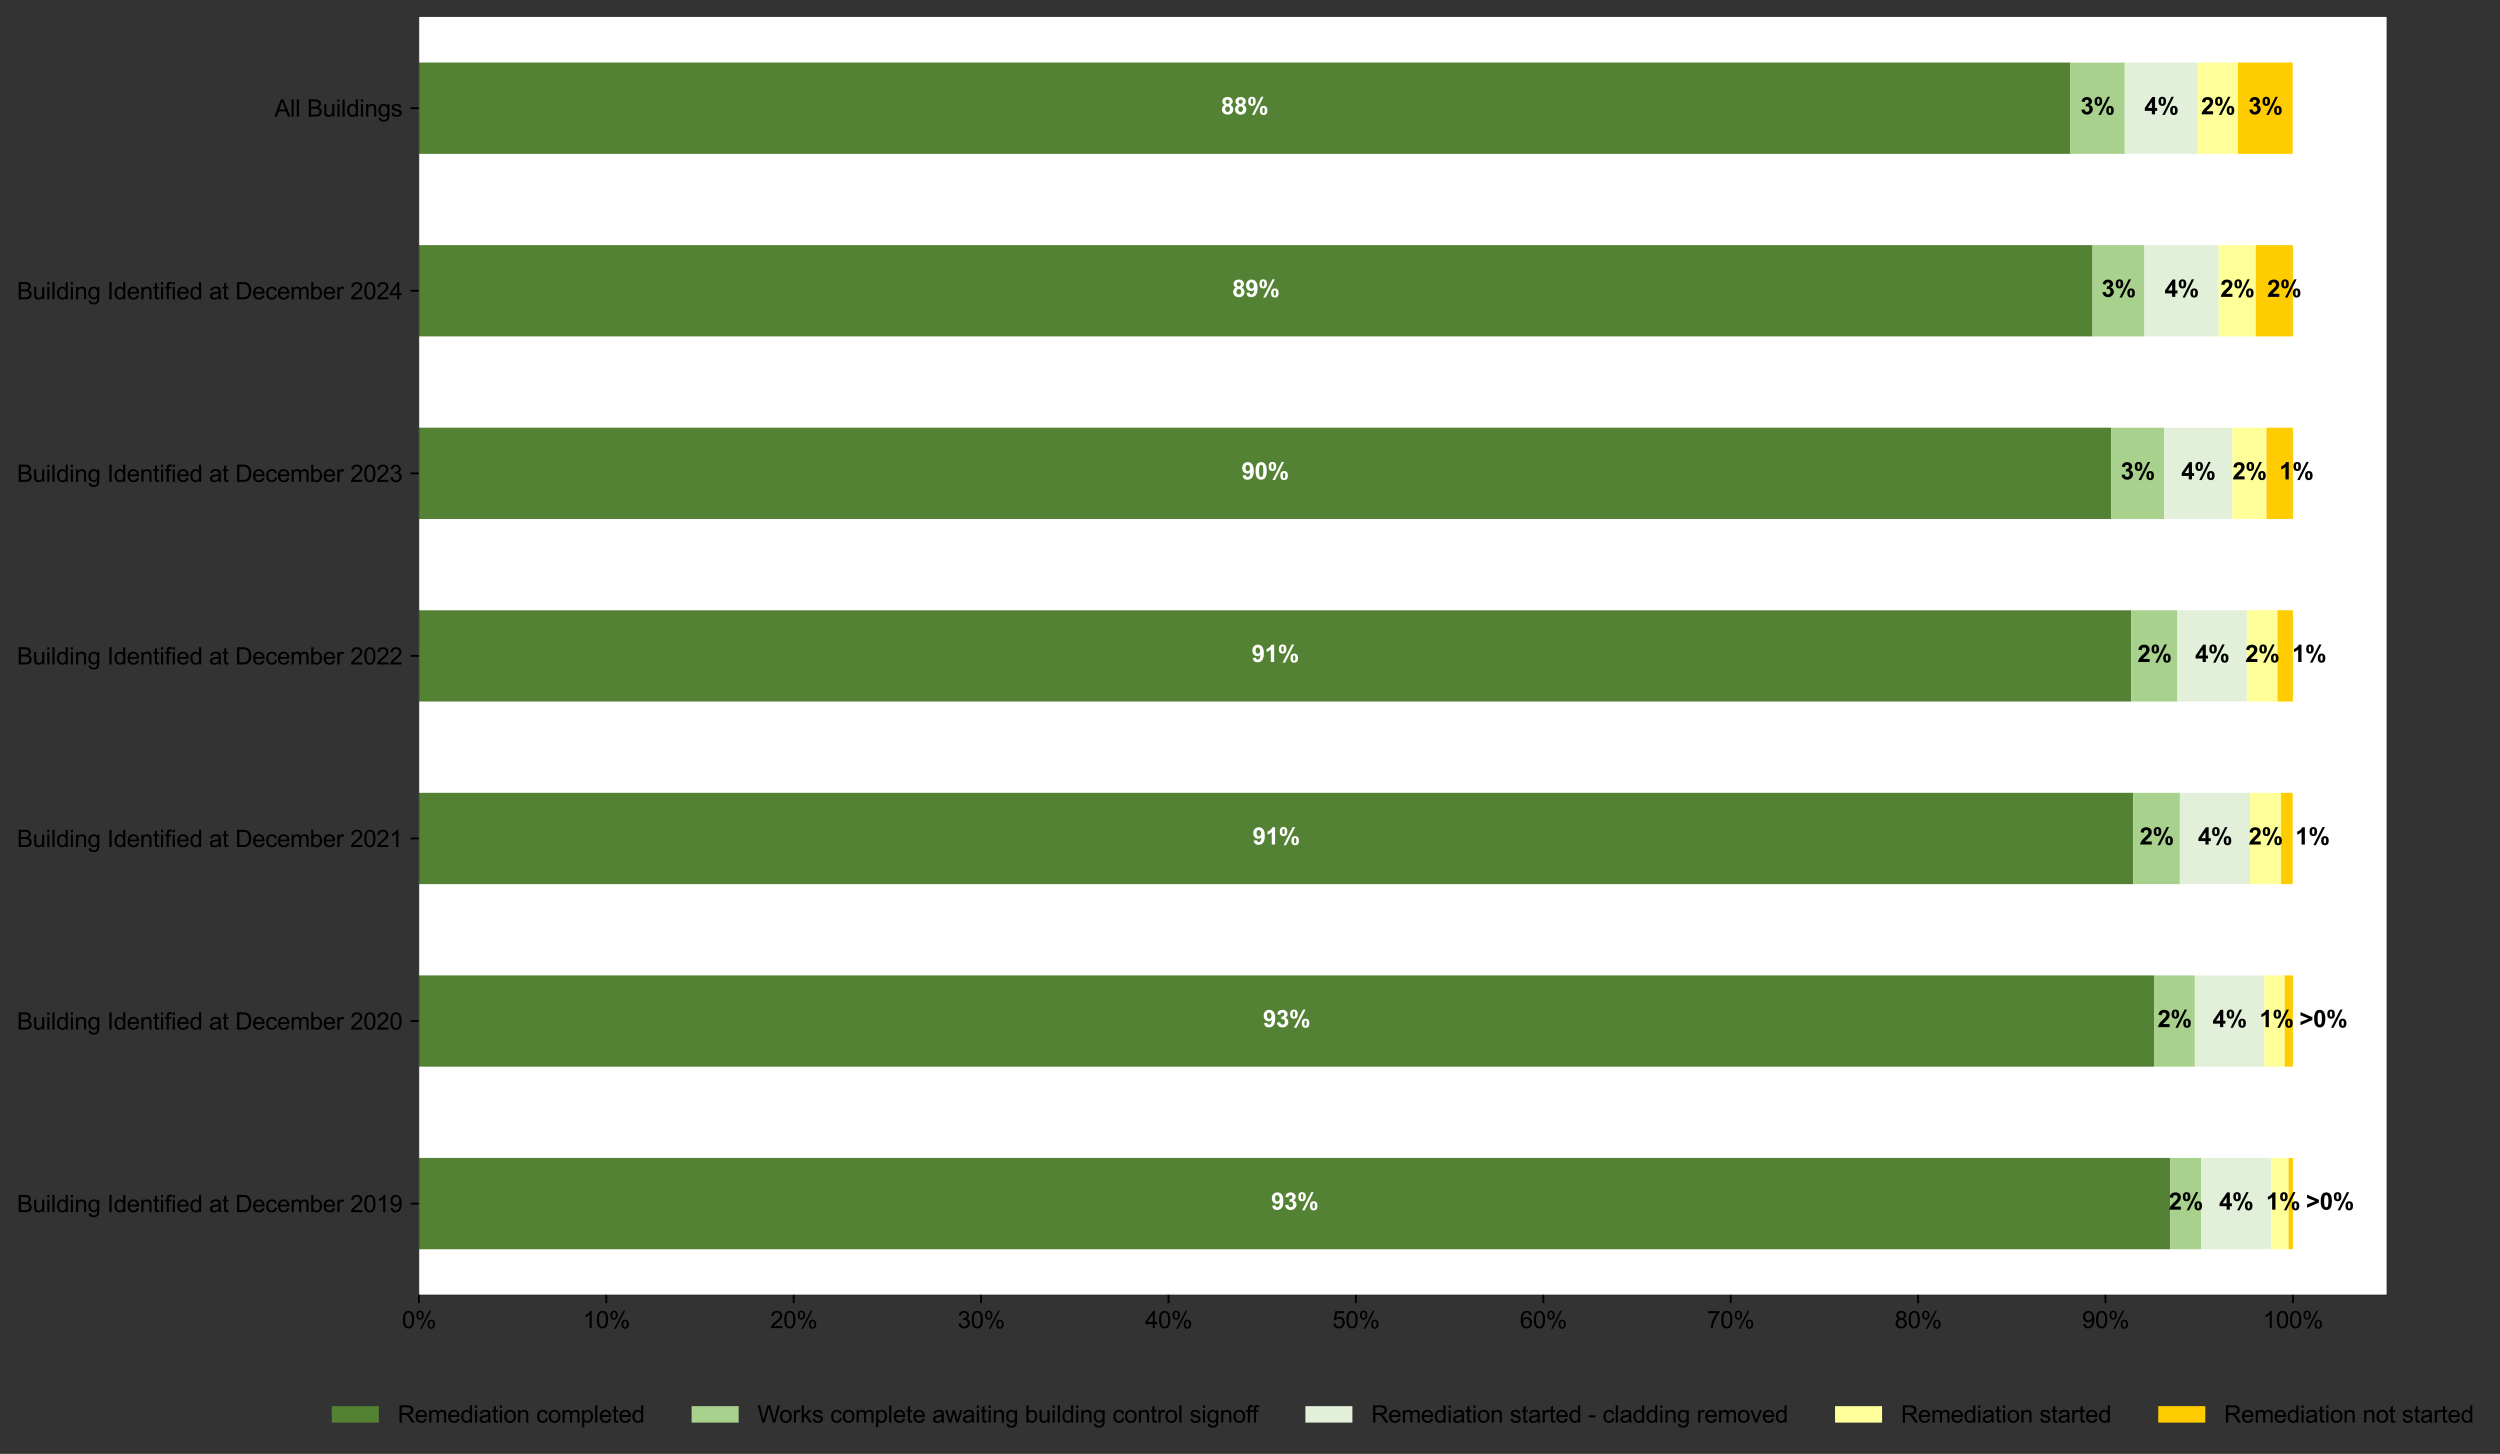 <?xml version="1.0" encoding="utf-8" standalone="no"?>
<!DOCTYPE svg PUBLIC "-//W3C//DTD SVG 1.1//EN"
  "http://www.w3.org/Graphics/SVG/1.1/DTD/svg11.dtd">
<svg height="618.436pt" version="1.1" viewBox="0 0 1063.422 618.436" width="1063.422pt" xmlns="http://www.w3.org/2000/svg" xmlns:xlink="http://www.w3.org/1999/xlink">
 <rect x="0" y="0" width="1063.422" height="618.436" fill="#333333" stroke="none"/>
 <defs>
  <style type="text/css">*{stroke-linecap:butt;stroke-linejoin:round;}</style>
 </defs>
 <g id="figure_1">
  <g id="patch_1">
   <path d="M 0 618.436 
L 1063.422 618.436 
L 1063.422 0 
L 0 0 
z
" style="fill:none;"/>
  </g>
  <g id="axes_1">
   <g id="patch_2">
    <path d="M 178.183 550.8 
L 1015.183 550.8 
L 1015.183 7.2 
L 178.183 7.2 
z
" style="fill:#ffffff;"/>
   </g>
   <g id="patch_3">
    <path clip-path="url(#p5b70a82c49)" d="M 178.183 531.386 
L 923.193 531.386 
L 923.193 492.557 
L 178.183 492.557 
z
" style="fill:#548235;"/>
   </g>
   <g id="patch_4">
    <path clip-path="url(#p5b70a82c49)" d="M 178.183 453.729 
L 916.257 453.729 
L 916.257 414.9 
L 178.183 414.9 
z
" style="fill:#548235;"/>
   </g>
   <g id="patch_5">
    <path clip-path="url(#p5b70a82c49)" d="M 178.183 376.071 
L 907.409 376.071 
L 907.409 337.243 
L 178.183 337.243 
z
" style="fill:#548235;"/>
   </g>
   <g id="patch_6">
    <path clip-path="url(#p5b70a82c49)" d="M 178.183 298.414 
L 906.612 298.414 
L 906.612 259.586 
L 178.183 259.586 
z
" style="fill:#548235;"/>
   </g>
   <g id="patch_7">
    <path clip-path="url(#p5b70a82c49)" d="M 178.183 220.757 
L 898.003 220.757 
L 898.003 181.929 
L 178.183 181.929 
z
" style="fill:#548235;"/>
   </g>
   <g id="patch_8">
    <path clip-path="url(#p5b70a82c49)" d="M 178.183 143.1 
L 890.111 143.1 
L 890.111 104.271 
L 178.183 104.271 
z
" style="fill:#548235;"/>
   </g>
   <g id="patch_9">
    <path clip-path="url(#p5b70a82c49)" d="M 178.183 65.443 
L 880.545 65.443 
L 880.545 26.614 
L 178.183 26.614 
z
" style="fill:#548235;"/>
   </g>
   <g id="patch_10">
    <path clip-path="url(#p5b70a82c49)" d="M 923.193 531.386 
L 936.266 531.386 
L 936.266 492.557 
L 923.193 492.557 
z
" style="fill:#a9d18e;"/>
   </g>
   <g id="patch_11">
    <path clip-path="url(#p5b70a82c49)" d="M 916.257 453.729 
L 933.635 453.729 
L 933.635 414.9 
L 916.257 414.9 
z
" style="fill:#a9d18e;"/>
   </g>
   <g id="patch_12">
    <path clip-path="url(#p5b70a82c49)" d="M 907.409 376.071 
L 927.258 376.071 
L 927.258 337.243 
L 907.409 337.243 
z
" style="fill:#a9d18e;"/>
   </g>
   <g id="patch_13">
    <path clip-path="url(#p5b70a82c49)" d="M 906.612 298.414 
L 926.222 298.414 
L 926.222 259.586 
L 906.612 259.586 
z
" style="fill:#a9d18e;"/>
   </g>
   <g id="patch_14">
    <path clip-path="url(#p5b70a82c49)" d="M 898.003 220.757 
L 920.562 220.757 
L 920.562 181.929 
L 898.003 181.929 
z
" style="fill:#a9d18e;"/>
   </g>
   <g id="patch_15">
    <path clip-path="url(#p5b70a82c49)" d="M 890.111 143.1 
L 912.192 143.1 
L 912.192 104.271 
L 890.111 104.271 
z
" style="fill:#a9d18e;"/>
   </g>
   <g id="patch_16">
    <path clip-path="url(#p5b70a82c49)" d="M 880.545 65.443 
L 903.822 65.443 
L 903.822 26.614 
L 880.545 26.614 
z
" style="fill:#a9d18e;"/>
   </g>
   <g id="patch_17">
    <path clip-path="url(#p5b70a82c49)" d="M 936.266 531.386 
L 966.079 531.386 
L 966.079 492.557 
L 936.266 492.557 
z
" style="fill:#e2f0d9;"/>
   </g>
   <g id="patch_18">
    <path clip-path="url(#p5b70a82c49)" d="M 933.635 453.729 
L 963.129 453.729 
L 963.129 414.9 
L 933.635 414.9 
z
" style="fill:#e2f0d9;"/>
   </g>
   <g id="patch_19">
    <path clip-path="url(#p5b70a82c49)" d="M 927.258 376.071 
L 957.071 376.071 
L 957.071 337.243 
L 927.258 337.243 
z
" style="fill:#e2f0d9;"/>
   </g>
   <g id="patch_20">
    <path clip-path="url(#p5b70a82c49)" d="M 926.222 298.414 
L 955.716 298.414 
L 955.716 259.586 
L 926.222 259.586 
z
" style="fill:#e2f0d9;"/>
   </g>
   <g id="patch_21">
    <path clip-path="url(#p5b70a82c49)" d="M 920.562 220.757 
L 949.578 220.757 
L 949.578 181.929 
L 920.562 181.929 
z
" style="fill:#e2f0d9;"/>
   </g>
   <g id="patch_22">
    <path clip-path="url(#p5b70a82c49)" d="M 912.192 143.1 
L 943.759 143.1 
L 943.759 104.271 
L 912.192 104.271 
z
" style="fill:#e2f0d9;"/>
   </g>
   <g id="patch_23">
    <path clip-path="url(#p5b70a82c49)" d="M 903.822 65.443 
L 934.911 65.443 
L 934.911 26.614 
L 903.822 26.614 
z
" style="fill:#e2f0d9;"/>
   </g>
   <g id="patch_24">
    <path clip-path="url(#p5b70a82c49)" d="M 966.079 531.386 
L 973.492 531.386 
L 973.492 492.557 
L 966.079 492.557 
z
" style="fill:#ffff99;"/>
   </g>
   <g id="patch_25">
    <path clip-path="url(#p5b70a82c49)" d="M 963.129 453.729 
L 971.818 453.729 
L 971.818 414.9 
L 963.129 414.9 
z
" style="fill:#ffff99;"/>
   </g>
   <g id="patch_26">
    <path clip-path="url(#p5b70a82c49)" d="M 957.071 376.071 
L 970.304 376.071 
L 970.304 337.243 
L 957.071 337.243 
z
" style="fill:#ffff99;"/>
   </g>
   <g id="patch_27">
    <path clip-path="url(#p5b70a82c49)" d="M 955.716 298.414 
L 968.789 298.414 
L 968.789 259.586 
L 955.716 259.586 
z
" style="fill:#ffff99;"/>
   </g>
   <g id="patch_28">
    <path clip-path="url(#p5b70a82c49)" d="M 949.578 220.757 
L 964.086 220.757 
L 964.086 181.929 
L 949.578 181.929 
z
" style="fill:#ffff99;"/>
   </g>
   <g id="patch_29">
    <path clip-path="url(#p5b70a82c49)" d="M 943.759 143.1 
L 959.542 143.1 
L 959.542 104.271 
L 943.759 104.271 
z
" style="fill:#ffff99;"/>
   </g>
   <g id="patch_30">
    <path clip-path="url(#p5b70a82c49)" d="M 934.911 65.443 
L 951.969 65.443 
L 951.969 26.614 
L 934.911 26.614 
z
" style="fill:#ffff99;"/>
   </g>
   <g id="patch_31">
    <path clip-path="url(#p5b70a82c49)" d="M 973.492 531.386 
L 975.326 531.386 
L 975.326 492.557 
L 973.492 492.557 
z
" style="fill:#ffcc00;"/>
   </g>
   <g id="patch_32">
    <path clip-path="url(#p5b70a82c49)" d="M 971.818 453.729 
L 975.326 453.729 
L 975.326 414.9 
L 971.818 414.9 
z
" style="fill:#ffcc00;"/>
   </g>
   <g id="patch_33">
    <path clip-path="url(#p5b70a82c49)" d="M 970.304 376.071 
L 975.246 376.071 
L 975.246 337.243 
L 970.304 337.243 
z
" style="fill:#ffcc00;"/>
   </g>
   <g id="patch_34">
    <path clip-path="url(#p5b70a82c49)" d="M 968.789 298.414 
L 975.326 298.414 
L 975.326 259.586 
L 968.789 259.586 
z
" style="fill:#ffcc00;"/>
   </g>
   <g id="patch_35">
    <path clip-path="url(#p5b70a82c49)" d="M 964.086 220.757 
L 975.326 220.757 
L 975.326 181.929 
L 964.086 181.929 
z
" style="fill:#ffcc00;"/>
   </g>
   <g id="patch_36">
    <path clip-path="url(#p5b70a82c49)" d="M 959.542 143.1 
L 975.326 143.1 
L 975.326 104.271 
L 959.542 104.271 
z
" style="fill:#ffcc00;"/>
   </g>
   <g id="patch_37">
    <path clip-path="url(#p5b70a82c49)" d="M 951.969 65.443 
L 975.246 65.443 
L 975.246 26.614 
L 951.969 26.614 
z
" style="fill:#ffcc00;"/>
   </g>
   <g id="matplotlib.axis_1">
    <g id="xtick_1">
     <g id="line2d_1">
      <defs>
       <path d="M 0 0 
L 0 3.5 
" id="md88898b71f" style="stroke:#000000;stroke-width:0.8;"/>
      </defs>
      <g>
       <use style="stroke:#000000;stroke-width:0.8;" x="178.183" xlink:href="#md88898b71f" y="550.8"/>
      </g>
     </g>
     <g id="text_1">
      <!-- 0% -->
      <g transform="translate(170.956 564.958)scale(0.1 -0.1)">
       <defs>
        <path d="M 266 2259 
Q 266 3072 433 3567 
Q 600 4063 929 4331 
Q 1259 4600 1759 4600 
Q 2128 4600 2406 4451 
Q 2684 4303 2865 4023 
Q 3047 3744 3150 3342 
Q 3253 2941 3253 2259 
Q 3253 1453 3087 958 
Q 2922 463 2592 192 
Q 2263 -78 1759 -78 
Q 1097 -78 719 397 
Q 266 969 266 2259 
z
M 844 2259 
Q 844 1131 1108 757 
Q 1372 384 1759 384 
Q 2147 384 2411 759 
Q 2675 1134 2675 2259 
Q 2675 3391 2411 3762 
Q 2147 4134 1753 4134 
Q 1366 4134 1134 3806 
Q 844 3388 844 2259 
z
" id="ArialMT-30" transform="scale(0.016)"/>
        <path d="M 372 3481 
Q 372 3972 619 4315 
Q 866 4659 1334 4659 
Q 1766 4659 2048 4351 
Q 2331 4044 2331 3447 
Q 2331 2866 2045 2552 
Q 1759 2238 1341 2238 
Q 925 2238 648 2547 
Q 372 2856 372 3481 
z
M 1350 4272 
Q 1141 4272 1002 4090 
Q 863 3909 863 3425 
Q 863 2984 1003 2804 
Q 1144 2625 1350 2625 
Q 1563 2625 1702 2806 
Q 1841 2988 1841 3469 
Q 1841 3913 1700 4092 
Q 1559 4272 1350 4272 
z
M 1353 -169 
L 3859 4659 
L 4316 4659 
L 1819 -169 
L 1353 -169 
z
M 3334 1075 
Q 3334 1569 3581 1911 
Q 3828 2253 4300 2253 
Q 4731 2253 5014 1945 
Q 5297 1638 5297 1041 
Q 5297 459 5011 145 
Q 4725 -169 4303 -169 
Q 3888 -169 3611 142 
Q 3334 453 3334 1075 
z
M 4316 1866 
Q 4103 1866 3964 1684 
Q 3825 1503 3825 1019 
Q 3825 581 3965 400 
Q 4106 219 4313 219 
Q 4528 219 4667 400 
Q 4806 581 4806 1063 
Q 4806 1506 4665 1686 
Q 4525 1866 4316 1866 
z
" id="ArialMT-25" transform="scale(0.016)"/>
       </defs>
       <use xlink:href="#ArialMT-30"/>
       <use x="55.615" xlink:href="#ArialMT-25"/>
      </g>
     </g>
    </g>
    <g id="xtick_2">
     <g id="line2d_2">
      <g>
       <use style="stroke:#000000;stroke-width:0.8;" x="257.897" xlink:href="#md88898b71f" y="550.8"/>
      </g>
     </g>
     <g id="text_2">
      <!-- 10% -->
      <g transform="translate(247.89 564.958)scale(0.1 -0.1)">
       <defs>
        <path d="M 2384 0 
L 1822 0 
L 1822 3584 
Q 1619 3391 1289 3197 
Q 959 3003 697 2906 
L 697 3450 
Q 1169 3672 1522 3987 
Q 1875 4303 2022 4600 
L 2384 4600 
L 2384 0 
z
" id="ArialMT-31" transform="scale(0.016)"/>
       </defs>
       <use xlink:href="#ArialMT-31"/>
       <use x="55.615" xlink:href="#ArialMT-30"/>
       <use x="111.23" xlink:href="#ArialMT-25"/>
      </g>
     </g>
    </g>
    <g id="xtick_3">
     <g id="line2d_3">
      <g>
       <use style="stroke:#000000;stroke-width:0.8;" x="337.611" xlink:href="#md88898b71f" y="550.8"/>
      </g>
     </g>
     <g id="text_3">
      <!-- 20% -->
      <g transform="translate(327.604 564.958)scale(0.1 -0.1)">
       <defs>
        <path d="M 3222 541 
L 3222 0 
L 194 0 
Q 188 203 259 391 
Q 375 700 629 1000 
Q 884 1300 1366 1694 
Q 2113 2306 2375 2664 
Q 2638 3022 2638 3341 
Q 2638 3675 2398 3904 
Q 2159 4134 1775 4134 
Q 1369 4134 1125 3890 
Q 881 3647 878 3216 
L 300 3275 
Q 359 3922 746 4261 
Q 1134 4600 1788 4600 
Q 2447 4600 2831 4234 
Q 3216 3869 3216 3328 
Q 3216 3053 3103 2787 
Q 2991 2522 2730 2228 
Q 2469 1934 1863 1422 
Q 1356 997 1212 845 
Q 1069 694 975 541 
L 3222 541 
z
" id="ArialMT-32" transform="scale(0.016)"/>
       </defs>
       <use xlink:href="#ArialMT-32"/>
       <use x="55.615" xlink:href="#ArialMT-30"/>
       <use x="111.23" xlink:href="#ArialMT-25"/>
      </g>
     </g>
    </g>
    <g id="xtick_4">
     <g id="line2d_4">
      <g>
       <use style="stroke:#000000;stroke-width:0.8;" x="417.326" xlink:href="#md88898b71f" y="550.8"/>
      </g>
     </g>
     <g id="text_4">
      <!-- 30% -->
      <g transform="translate(407.319 564.958)scale(0.1 -0.1)">
       <defs>
        <path d="M 269 1209 
L 831 1284 
Q 928 806 1161 595 
Q 1394 384 1728 384 
Q 2125 384 2398 659 
Q 2672 934 2672 1341 
Q 2672 1728 2419 1979 
Q 2166 2231 1775 2231 
Q 1616 2231 1378 2169 
L 1441 2663 
Q 1497 2656 1531 2656 
Q 1891 2656 2178 2843 
Q 2466 3031 2466 3422 
Q 2466 3731 2256 3934 
Q 2047 4138 1716 4138 
Q 1388 4138 1169 3931 
Q 950 3725 888 3313 
L 325 3413 
Q 428 3978 793 4289 
Q 1159 4600 1703 4600 
Q 2078 4600 2393 4439 
Q 2709 4278 2876 4000 
Q 3044 3722 3044 3409 
Q 3044 3113 2884 2869 
Q 2725 2625 2413 2481 
Q 2819 2388 3044 2092 
Q 3269 1797 3269 1353 
Q 3269 753 2831 336 
Q 2394 -81 1725 -81 
Q 1122 -81 723 278 
Q 325 638 269 1209 
z
" id="ArialMT-33" transform="scale(0.016)"/>
       </defs>
       <use xlink:href="#ArialMT-33"/>
       <use x="55.615" xlink:href="#ArialMT-30"/>
       <use x="111.23" xlink:href="#ArialMT-25"/>
      </g>
     </g>
    </g>
    <g id="xtick_5">
     <g id="line2d_5">
      <g>
       <use style="stroke:#000000;stroke-width:0.8;" x="497.04" xlink:href="#md88898b71f" y="550.8"/>
      </g>
     </g>
     <g id="text_5">
      <!-- 40% -->
      <g transform="translate(487.033 564.958)scale(0.1 -0.1)">
       <defs>
        <path d="M 2069 0 
L 2069 1097 
L 81 1097 
L 81 1613 
L 2172 4581 
L 2631 4581 
L 2631 1613 
L 3250 1613 
L 3250 1097 
L 2631 1097 
L 2631 0 
L 2069 0 
z
M 2069 1613 
L 2069 3678 
L 634 1613 
L 2069 1613 
z
" id="ArialMT-34" transform="scale(0.016)"/>
       </defs>
       <use xlink:href="#ArialMT-34"/>
       <use x="55.615" xlink:href="#ArialMT-30"/>
       <use x="111.23" xlink:href="#ArialMT-25"/>
      </g>
     </g>
    </g>
    <g id="xtick_6">
     <g id="line2d_6">
      <g>
       <use style="stroke:#000000;stroke-width:0.8;" x="576.754" xlink:href="#md88898b71f" y="550.8"/>
      </g>
     </g>
     <g id="text_6">
      <!-- 50% -->
      <g transform="translate(566.747 564.958)scale(0.1 -0.1)">
       <defs>
        <path d="M 266 1200 
L 856 1250 
Q 922 819 1161 601 
Q 1400 384 1738 384 
Q 2144 384 2425 690 
Q 2706 997 2706 1503 
Q 2706 1984 2436 2262 
Q 2166 2541 1728 2541 
Q 1456 2541 1237 2417 
Q 1019 2294 894 2097 
L 366 2166 
L 809 4519 
L 3088 4519 
L 3088 3981 
L 1259 3981 
L 1013 2750 
Q 1425 3038 1878 3038 
Q 2478 3038 2890 2622 
Q 3303 2206 3303 1553 
Q 3303 931 2941 478 
Q 2500 -78 1738 -78 
Q 1113 -78 717 272 
Q 322 622 266 1200 
z
" id="ArialMT-35" transform="scale(0.016)"/>
       </defs>
       <use xlink:href="#ArialMT-35"/>
       <use x="55.615" xlink:href="#ArialMT-30"/>
       <use x="111.23" xlink:href="#ArialMT-25"/>
      </g>
     </g>
    </g>
    <g id="xtick_7">
     <g id="line2d_7">
      <g>
       <use style="stroke:#000000;stroke-width:0.8;" x="656.469" xlink:href="#md88898b71f" y="550.8"/>
      </g>
     </g>
     <g id="text_7">
      <!-- 60% -->
      <g transform="translate(646.461 564.958)scale(0.1 -0.1)">
       <defs>
        <path d="M 3184 3459 
L 2625 3416 
Q 2550 3747 2413 3897 
Q 2184 4138 1850 4138 
Q 1581 4138 1378 3988 
Q 1113 3794 959 3422 
Q 806 3050 800 2363 
Q 1003 2672 1297 2822 
Q 1591 2972 1913 2972 
Q 2475 2972 2870 2558 
Q 3266 2144 3266 1488 
Q 3266 1056 3080 686 
Q 2894 316 2569 119 
Q 2244 -78 1831 -78 
Q 1128 -78 684 439 
Q 241 956 241 2144 
Q 241 3472 731 4075 
Q 1159 4600 1884 4600 
Q 2425 4600 2770 4297 
Q 3116 3994 3184 3459 
z
M 888 1484 
Q 888 1194 1011 928 
Q 1134 663 1356 523 
Q 1578 384 1822 384 
Q 2178 384 2434 671 
Q 2691 959 2691 1453 
Q 2691 1928 2437 2201 
Q 2184 2475 1800 2475 
Q 1419 2475 1153 2201 
Q 888 1928 888 1484 
z
" id="ArialMT-36" transform="scale(0.016)"/>
       </defs>
       <use xlink:href="#ArialMT-36"/>
       <use x="55.615" xlink:href="#ArialMT-30"/>
       <use x="111.23" xlink:href="#ArialMT-25"/>
      </g>
     </g>
    </g>
    <g id="xtick_8">
     <g id="line2d_8">
      <g>
       <use style="stroke:#000000;stroke-width:0.8;" x="736.183" xlink:href="#md88898b71f" y="550.8"/>
      </g>
     </g>
     <g id="text_8">
      <!-- 70% -->
      <g transform="translate(726.176 564.958)scale(0.1 -0.1)">
       <defs>
        <path d="M 303 3981 
L 303 4522 
L 3269 4522 
L 3269 4084 
Q 2831 3619 2401 2847 
Q 1972 2075 1738 1259 
Q 1569 684 1522 0 
L 944 0 
Q 953 541 1156 1306 
Q 1359 2072 1739 2783 
Q 2119 3494 2547 3981 
L 303 3981 
z
" id="ArialMT-37" transform="scale(0.016)"/>
       </defs>
       <use xlink:href="#ArialMT-37"/>
       <use x="55.615" xlink:href="#ArialMT-30"/>
       <use x="111.23" xlink:href="#ArialMT-25"/>
      </g>
     </g>
    </g>
    <g id="xtick_9">
     <g id="line2d_9">
      <g>
       <use style="stroke:#000000;stroke-width:0.8;" x="815.897" xlink:href="#md88898b71f" y="550.8"/>
      </g>
     </g>
     <g id="text_9">
      <!-- 80% -->
      <g transform="translate(805.89 564.958)scale(0.1 -0.1)">
       <defs>
        <path d="M 1131 2484 
Q 781 2613 612 2850 
Q 444 3088 444 3419 
Q 444 3919 803 4259 
Q 1163 4600 1759 4600 
Q 2359 4600 2725 4251 
Q 3091 3903 3091 3403 
Q 3091 3084 2923 2848 
Q 2756 2613 2416 2484 
Q 2838 2347 3058 2040 
Q 3278 1734 3278 1309 
Q 3278 722 2862 322 
Q 2447 -78 1769 -78 
Q 1091 -78 675 323 
Q 259 725 259 1325 
Q 259 1772 486 2073 
Q 713 2375 1131 2484 
z
M 1019 3438 
Q 1019 3113 1228 2906 
Q 1438 2700 1772 2700 
Q 2097 2700 2305 2904 
Q 2513 3109 2513 3406 
Q 2513 3716 2298 3927 
Q 2084 4138 1766 4138 
Q 1444 4138 1231 3931 
Q 1019 3725 1019 3438 
z
M 838 1322 
Q 838 1081 952 856 
Q 1066 631 1291 507 
Q 1516 384 1775 384 
Q 2178 384 2440 643 
Q 2703 903 2703 1303 
Q 2703 1709 2433 1975 
Q 2163 2241 1756 2241 
Q 1359 2241 1098 1978 
Q 838 1716 838 1322 
z
" id="ArialMT-38" transform="scale(0.016)"/>
       </defs>
       <use xlink:href="#ArialMT-38"/>
       <use x="55.615" xlink:href="#ArialMT-30"/>
       <use x="111.23" xlink:href="#ArialMT-25"/>
      </g>
     </g>
    </g>
    <g id="xtick_10">
     <g id="line2d_10">
      <g>
       <use style="stroke:#000000;stroke-width:0.8;" x="895.611" xlink:href="#md88898b71f" y="550.8"/>
      </g>
     </g>
     <g id="text_10">
      <!-- 90% -->
      <g transform="translate(885.604 564.958)scale(0.1 -0.1)">
       <defs>
        <path d="M 350 1059 
L 891 1109 
Q 959 728 1153 556 
Q 1347 384 1650 384 
Q 1909 384 2104 503 
Q 2300 622 2425 820 
Q 2550 1019 2634 1356 
Q 2719 1694 2719 2044 
Q 2719 2081 2716 2156 
Q 2547 1888 2255 1720 
Q 1963 1553 1622 1553 
Q 1053 1553 659 1965 
Q 266 2378 266 3053 
Q 266 3750 677 4175 
Q 1088 4600 1706 4600 
Q 2153 4600 2523 4359 
Q 2894 4119 3086 3673 
Q 3278 3228 3278 2384 
Q 3278 1506 3087 986 
Q 2897 466 2520 194 
Q 2144 -78 1638 -78 
Q 1100 -78 759 220 
Q 419 519 350 1059 
z
M 2653 3081 
Q 2653 3566 2395 3850 
Q 2138 4134 1775 4134 
Q 1400 4134 1122 3828 
Q 844 3522 844 3034 
Q 844 2597 1108 2323 
Q 1372 2050 1759 2050 
Q 2150 2050 2401 2323 
Q 2653 2597 2653 3081 
z
" id="ArialMT-39" transform="scale(0.016)"/>
       </defs>
       <use xlink:href="#ArialMT-39"/>
       <use x="55.615" xlink:href="#ArialMT-30"/>
       <use x="111.23" xlink:href="#ArialMT-25"/>
      </g>
     </g>
    </g>
    <g id="xtick_11">
     <g id="line2d_11">
      <g>
       <use style="stroke:#000000;stroke-width:0.8;" x="975.326" xlink:href="#md88898b71f" y="550.8"/>
      </g>
     </g>
     <g id="text_11">
      <!-- 100% -->
      <g transform="translate(962.538 564.958)scale(0.1 -0.1)">
       <use xlink:href="#ArialMT-31"/>
       <use x="55.615" xlink:href="#ArialMT-30"/>
       <use x="111.23" xlink:href="#ArialMT-30"/>
       <use x="166.846" xlink:href="#ArialMT-25"/>
      </g>
     </g>
    </g>
   </g>
   <g id="matplotlib.axis_2">
    <g id="ytick_1">
     <g id="line2d_12">
      <defs>
       <path d="M 0 0 
L -3.5 0 
" id="m6b2a851434" style="stroke:#000000;stroke-width:0.8;"/>
      </defs>
      <g>
       <use style="stroke:#000000;stroke-width:0.8;" x="178.183" xlink:href="#m6b2a851434" y="511.971"/>
      </g>
     </g>
     <g id="text_12">
      <!-- Building Identified at December 2019 -->
      <g transform="translate(7.2 515.611)scale(0.1 -0.1)">
       <defs>
        <path d="M 469 0 
L 469 4581 
L 2188 4581 
Q 2713 4581 3030 4442 
Q 3347 4303 3526 4014 
Q 3706 3725 3706 3409 
Q 3706 3116 3547 2856 
Q 3388 2597 3066 2438 
Q 3481 2316 3704 2022 
Q 3928 1728 3928 1328 
Q 3928 1006 3792 729 
Q 3656 453 3456 303 
Q 3256 153 2954 76 
Q 2653 0 2216 0 
L 469 0 
z
M 1075 2656 
L 2066 2656 
Q 2469 2656 2644 2709 
Q 2875 2778 2992 2937 
Q 3109 3097 3109 3338 
Q 3109 3566 3000 3739 
Q 2891 3913 2687 3977 
Q 2484 4041 1991 4041 
L 1075 4041 
L 1075 2656 
z
M 1075 541 
L 2216 541 
Q 2509 541 2628 563 
Q 2838 600 2978 687 
Q 3119 775 3209 942 
Q 3300 1109 3300 1328 
Q 3300 1584 3169 1773 
Q 3038 1963 2805 2039 
Q 2572 2116 2134 2116 
L 1075 2116 
L 1075 541 
z
" id="ArialMT-42" transform="scale(0.016)"/>
        <path d="M 2597 0 
L 2597 488 
Q 2209 -75 1544 -75 
Q 1250 -75 995 37 
Q 741 150 617 320 
Q 494 491 444 738 
Q 409 903 409 1263 
L 409 3319 
L 972 3319 
L 972 1478 
Q 972 1038 1006 884 
Q 1059 663 1231 536 
Q 1403 409 1656 409 
Q 1909 409 2131 539 
Q 2353 669 2445 892 
Q 2538 1116 2538 1541 
L 2538 3319 
L 3100 3319 
L 3100 0 
L 2597 0 
z
" id="ArialMT-75" transform="scale(0.016)"/>
        <path d="M 425 3934 
L 425 4581 
L 988 4581 
L 988 3934 
L 425 3934 
z
M 425 0 
L 425 3319 
L 988 3319 
L 988 0 
L 425 0 
z
" id="ArialMT-69" transform="scale(0.016)"/>
        <path d="M 409 0 
L 409 4581 
L 972 4581 
L 972 0 
L 409 0 
z
" id="ArialMT-6c" transform="scale(0.016)"/>
        <path d="M 2575 0 
L 2575 419 
Q 2259 -75 1647 -75 
Q 1250 -75 917 144 
Q 584 363 401 755 
Q 219 1147 219 1656 
Q 219 2153 384 2558 
Q 550 2963 881 3178 
Q 1213 3394 1622 3394 
Q 1922 3394 2156 3267 
Q 2391 3141 2538 2938 
L 2538 4581 
L 3097 4581 
L 3097 0 
L 2575 0 
z
M 797 1656 
Q 797 1019 1065 703 
Q 1334 388 1700 388 
Q 2069 388 2326 689 
Q 2584 991 2584 1609 
Q 2584 2291 2321 2609 
Q 2059 2928 1675 2928 
Q 1300 2928 1048 2622 
Q 797 2316 797 1656 
z
" id="ArialMT-64" transform="scale(0.016)"/>
        <path d="M 422 0 
L 422 3319 
L 928 3319 
L 928 2847 
Q 1294 3394 1984 3394 
Q 2284 3394 2536 3286 
Q 2788 3178 2913 3003 
Q 3038 2828 3088 2588 
Q 3119 2431 3119 2041 
L 3119 0 
L 2556 0 
L 2556 2019 
Q 2556 2363 2490 2533 
Q 2425 2703 2258 2804 
Q 2091 2906 1866 2906 
Q 1506 2906 1245 2678 
Q 984 2450 984 1813 
L 984 0 
L 422 0 
z
" id="ArialMT-6e" transform="scale(0.016)"/>
        <path d="M 319 -275 
L 866 -356 
Q 900 -609 1056 -725 
Q 1266 -881 1628 -881 
Q 2019 -881 2231 -725 
Q 2444 -569 2519 -288 
Q 2563 -116 2559 434 
Q 2191 0 1641 0 
Q 956 0 581 494 
Q 206 988 206 1678 
Q 206 2153 378 2554 
Q 550 2956 876 3175 
Q 1203 3394 1644 3394 
Q 2231 3394 2613 2919 
L 2613 3319 
L 3131 3319 
L 3131 450 
Q 3131 -325 2973 -648 
Q 2816 -972 2473 -1159 
Q 2131 -1347 1631 -1347 
Q 1038 -1347 672 -1080 
Q 306 -813 319 -275 
z
M 784 1719 
Q 784 1066 1043 766 
Q 1303 466 1694 466 
Q 2081 466 2343 764 
Q 2606 1063 2606 1700 
Q 2606 2309 2336 2618 
Q 2066 2928 1684 2928 
Q 1309 2928 1046 2623 
Q 784 2319 784 1719 
z
" id="ArialMT-67" transform="scale(0.016)"/>
        <path id="ArialMT-20" transform="scale(0.016)"/>
        <path d="M 597 0 
L 597 4581 
L 1203 4581 
L 1203 0 
L 597 0 
z
" id="ArialMT-49" transform="scale(0.016)"/>
        <path d="M 2694 1069 
L 3275 997 
Q 3138 488 2766 206 
Q 2394 -75 1816 -75 
Q 1088 -75 661 373 
Q 234 822 234 1631 
Q 234 2469 665 2931 
Q 1097 3394 1784 3394 
Q 2450 3394 2872 2941 
Q 3294 2488 3294 1666 
Q 3294 1616 3291 1516 
L 816 1516 
Q 847 969 1125 678 
Q 1403 388 1819 388 
Q 2128 388 2347 550 
Q 2566 713 2694 1069 
z
M 847 1978 
L 2700 1978 
Q 2663 2397 2488 2606 
Q 2219 2931 1791 2931 
Q 1403 2931 1139 2672 
Q 875 2413 847 1978 
z
" id="ArialMT-65" transform="scale(0.016)"/>
        <path d="M 1650 503 
L 1731 6 
Q 1494 -44 1306 -44 
Q 1000 -44 831 53 
Q 663 150 594 308 
Q 525 466 525 972 
L 525 2881 
L 113 2881 
L 113 3319 
L 525 3319 
L 525 4141 
L 1084 4478 
L 1084 3319 
L 1650 3319 
L 1650 2881 
L 1084 2881 
L 1084 941 
Q 1084 700 1114 631 
Q 1144 563 1211 522 
Q 1278 481 1403 481 
Q 1497 481 1650 503 
z
" id="ArialMT-74" transform="scale(0.016)"/>
        <path d="M 556 0 
L 556 2881 
L 59 2881 
L 59 3319 
L 556 3319 
L 556 3672 
Q 556 4006 616 4169 
Q 697 4388 901 4523 
Q 1106 4659 1475 4659 
Q 1713 4659 2000 4603 
L 1916 4113 
Q 1741 4144 1584 4144 
Q 1328 4144 1222 4034 
Q 1116 3925 1116 3625 
L 1116 3319 
L 1763 3319 
L 1763 2881 
L 1116 2881 
L 1116 0 
L 556 0 
z
" id="ArialMT-66" transform="scale(0.016)"/>
        <path d="M 2588 409 
Q 2275 144 1986 34 
Q 1697 -75 1366 -75 
Q 819 -75 525 192 
Q 231 459 231 875 
Q 231 1119 342 1320 
Q 453 1522 633 1644 
Q 813 1766 1038 1828 
Q 1203 1872 1538 1913 
Q 2219 1994 2541 2106 
Q 2544 2222 2544 2253 
Q 2544 2597 2384 2738 
Q 2169 2928 1744 2928 
Q 1347 2928 1158 2789 
Q 969 2650 878 2297 
L 328 2372 
Q 403 2725 575 2942 
Q 747 3159 1072 3276 
Q 1397 3394 1825 3394 
Q 2250 3394 2515 3294 
Q 2781 3194 2906 3042 
Q 3031 2891 3081 2659 
Q 3109 2516 3109 2141 
L 3109 1391 
Q 3109 606 3145 398 
Q 3181 191 3288 0 
L 2700 0 
Q 2613 175 2588 409 
z
M 2541 1666 
Q 2234 1541 1622 1453 
Q 1275 1403 1131 1340 
Q 988 1278 909 1158 
Q 831 1038 831 891 
Q 831 666 1001 516 
Q 1172 366 1500 366 
Q 1825 366 2078 508 
Q 2331 650 2450 897 
Q 2541 1088 2541 1459 
L 2541 1666 
z
" id="ArialMT-61" transform="scale(0.016)"/>
        <path d="M 494 0 
L 494 4581 
L 2072 4581 
Q 2606 4581 2888 4516 
Q 3281 4425 3559 4188 
Q 3922 3881 4101 3404 
Q 4281 2928 4281 2316 
Q 4281 1794 4159 1391 
Q 4038 988 3847 723 
Q 3656 459 3429 307 
Q 3203 156 2883 78 
Q 2563 0 2147 0 
L 494 0 
z
M 1100 541 
L 2078 541 
Q 2531 541 2789 625 
Q 3047 709 3200 863 
Q 3416 1078 3536 1442 
Q 3656 1806 3656 2325 
Q 3656 3044 3420 3430 
Q 3184 3816 2847 3947 
Q 2603 4041 2063 4041 
L 1100 4041 
L 1100 541 
z
" id="ArialMT-44" transform="scale(0.016)"/>
        <path d="M 2588 1216 
L 3141 1144 
Q 3050 572 2676 248 
Q 2303 -75 1759 -75 
Q 1078 -75 664 370 
Q 250 816 250 1647 
Q 250 2184 428 2587 
Q 606 2991 970 3192 
Q 1334 3394 1763 3394 
Q 2303 3394 2647 3120 
Q 2991 2847 3088 2344 
L 2541 2259 
Q 2463 2594 2264 2762 
Q 2066 2931 1784 2931 
Q 1359 2931 1093 2626 
Q 828 2322 828 1663 
Q 828 994 1084 691 
Q 1341 388 1753 388 
Q 2084 388 2306 591 
Q 2528 794 2588 1216 
z
" id="ArialMT-63" transform="scale(0.016)"/>
        <path d="M 422 0 
L 422 3319 
L 925 3319 
L 925 2853 
Q 1081 3097 1340 3245 
Q 1600 3394 1931 3394 
Q 2300 3394 2536 3241 
Q 2772 3088 2869 2813 
Q 3263 3394 3894 3394 
Q 4388 3394 4653 3120 
Q 4919 2847 4919 2278 
L 4919 0 
L 4359 0 
L 4359 2091 
Q 4359 2428 4304 2576 
Q 4250 2725 4106 2815 
Q 3963 2906 3769 2906 
Q 3419 2906 3187 2673 
Q 2956 2441 2956 1928 
L 2956 0 
L 2394 0 
L 2394 2156 
Q 2394 2531 2256 2718 
Q 2119 2906 1806 2906 
Q 1569 2906 1367 2781 
Q 1166 2656 1075 2415 
Q 984 2175 984 1722 
L 984 0 
L 422 0 
z
" id="ArialMT-6d" transform="scale(0.016)"/>
        <path d="M 941 0 
L 419 0 
L 419 4581 
L 981 4581 
L 981 2947 
Q 1338 3394 1891 3394 
Q 2197 3394 2470 3270 
Q 2744 3147 2920 2923 
Q 3097 2700 3197 2384 
Q 3297 2069 3297 1709 
Q 3297 856 2875 390 
Q 2453 -75 1863 -75 
Q 1275 -75 941 416 
L 941 0 
z
M 934 1684 
Q 934 1088 1097 822 
Q 1363 388 1816 388 
Q 2184 388 2453 708 
Q 2722 1028 2722 1663 
Q 2722 2313 2464 2622 
Q 2206 2931 1841 2931 
Q 1472 2931 1203 2611 
Q 934 2291 934 1684 
z
" id="ArialMT-62" transform="scale(0.016)"/>
        <path d="M 416 0 
L 416 3319 
L 922 3319 
L 922 2816 
Q 1116 3169 1280 3281 
Q 1444 3394 1641 3394 
Q 1925 3394 2219 3213 
L 2025 2691 
Q 1819 2813 1613 2813 
Q 1428 2813 1281 2702 
Q 1134 2591 1072 2394 
Q 978 2094 978 1738 
L 978 0 
L 416 0 
z
" id="ArialMT-72" transform="scale(0.016)"/>
       </defs>
       <use xlink:href="#ArialMT-42"/>
       <use x="66.699" xlink:href="#ArialMT-75"/>
       <use x="122.314" xlink:href="#ArialMT-69"/>
       <use x="144.531" xlink:href="#ArialMT-6c"/>
       <use x="166.748" xlink:href="#ArialMT-64"/>
       <use x="222.363" xlink:href="#ArialMT-69"/>
       <use x="244.58" xlink:href="#ArialMT-6e"/>
       <use x="300.195" xlink:href="#ArialMT-67"/>
       <use x="355.811" xlink:href="#ArialMT-20"/>
       <use x="383.594" xlink:href="#ArialMT-49"/>
       <use x="411.377" xlink:href="#ArialMT-64"/>
       <use x="466.992" xlink:href="#ArialMT-65"/>
       <use x="522.607" xlink:href="#ArialMT-6e"/>
       <use x="578.223" xlink:href="#ArialMT-74"/>
       <use x="606.006" xlink:href="#ArialMT-69"/>
       <use x="628.223" xlink:href="#ArialMT-66"/>
       <use x="656.006" xlink:href="#ArialMT-69"/>
       <use x="678.223" xlink:href="#ArialMT-65"/>
       <use x="733.838" xlink:href="#ArialMT-64"/>
       <use x="789.453" xlink:href="#ArialMT-20"/>
       <use x="817.236" xlink:href="#ArialMT-61"/>
       <use x="872.852" xlink:href="#ArialMT-74"/>
       <use x="900.635" xlink:href="#ArialMT-20"/>
       <use x="928.418" xlink:href="#ArialMT-44"/>
       <use x="1000.635" xlink:href="#ArialMT-65"/>
       <use x="1056.25" xlink:href="#ArialMT-63"/>
       <use x="1106.25" xlink:href="#ArialMT-65"/>
       <use x="1161.865" xlink:href="#ArialMT-6d"/>
       <use x="1245.166" xlink:href="#ArialMT-62"/>
       <use x="1300.781" xlink:href="#ArialMT-65"/>
       <use x="1356.396" xlink:href="#ArialMT-72"/>
       <use x="1389.697" xlink:href="#ArialMT-20"/>
       <use x="1417.48" xlink:href="#ArialMT-32"/>
       <use x="1473.096" xlink:href="#ArialMT-30"/>
       <use x="1528.711" xlink:href="#ArialMT-31"/>
       <use x="1584.326" xlink:href="#ArialMT-39"/>
      </g>
     </g>
    </g>
    <g id="ytick_2">
     <g id="line2d_13">
      <g>
       <use style="stroke:#000000;stroke-width:0.8;" x="178.183" xlink:href="#m6b2a851434" y="434.314"/>
      </g>
     </g>
     <g id="text_13">
      <!-- Building Identified at December 2020 -->
      <g transform="translate(7.2 437.954)scale(0.1 -0.1)">
       <use xlink:href="#ArialMT-42"/>
       <use x="66.699" xlink:href="#ArialMT-75"/>
       <use x="122.314" xlink:href="#ArialMT-69"/>
       <use x="144.531" xlink:href="#ArialMT-6c"/>
       <use x="166.748" xlink:href="#ArialMT-64"/>
       <use x="222.363" xlink:href="#ArialMT-69"/>
       <use x="244.58" xlink:href="#ArialMT-6e"/>
       <use x="300.195" xlink:href="#ArialMT-67"/>
       <use x="355.811" xlink:href="#ArialMT-20"/>
       <use x="383.594" xlink:href="#ArialMT-49"/>
       <use x="411.377" xlink:href="#ArialMT-64"/>
       <use x="466.992" xlink:href="#ArialMT-65"/>
       <use x="522.607" xlink:href="#ArialMT-6e"/>
       <use x="578.223" xlink:href="#ArialMT-74"/>
       <use x="606.006" xlink:href="#ArialMT-69"/>
       <use x="628.223" xlink:href="#ArialMT-66"/>
       <use x="656.006" xlink:href="#ArialMT-69"/>
       <use x="678.223" xlink:href="#ArialMT-65"/>
       <use x="733.838" xlink:href="#ArialMT-64"/>
       <use x="789.453" xlink:href="#ArialMT-20"/>
       <use x="817.236" xlink:href="#ArialMT-61"/>
       <use x="872.852" xlink:href="#ArialMT-74"/>
       <use x="900.635" xlink:href="#ArialMT-20"/>
       <use x="928.418" xlink:href="#ArialMT-44"/>
       <use x="1000.635" xlink:href="#ArialMT-65"/>
       <use x="1056.25" xlink:href="#ArialMT-63"/>
       <use x="1106.25" xlink:href="#ArialMT-65"/>
       <use x="1161.865" xlink:href="#ArialMT-6d"/>
       <use x="1245.166" xlink:href="#ArialMT-62"/>
       <use x="1300.781" xlink:href="#ArialMT-65"/>
       <use x="1356.396" xlink:href="#ArialMT-72"/>
       <use x="1389.697" xlink:href="#ArialMT-20"/>
       <use x="1417.48" xlink:href="#ArialMT-32"/>
       <use x="1473.096" xlink:href="#ArialMT-30"/>
       <use x="1528.711" xlink:href="#ArialMT-32"/>
       <use x="1584.326" xlink:href="#ArialMT-30"/>
      </g>
     </g>
    </g>
    <g id="ytick_3">
     <g id="line2d_14">
      <g>
       <use style="stroke:#000000;stroke-width:0.8;" x="178.183" xlink:href="#m6b2a851434" y="356.657"/>
      </g>
     </g>
     <g id="text_14">
      <!-- Building Identified at December 2021 -->
      <g transform="translate(7.2 360.297)scale(0.1 -0.1)">
       <use xlink:href="#ArialMT-42"/>
       <use x="66.699" xlink:href="#ArialMT-75"/>
       <use x="122.314" xlink:href="#ArialMT-69"/>
       <use x="144.531" xlink:href="#ArialMT-6c"/>
       <use x="166.748" xlink:href="#ArialMT-64"/>
       <use x="222.363" xlink:href="#ArialMT-69"/>
       <use x="244.58" xlink:href="#ArialMT-6e"/>
       <use x="300.195" xlink:href="#ArialMT-67"/>
       <use x="355.811" xlink:href="#ArialMT-20"/>
       <use x="383.594" xlink:href="#ArialMT-49"/>
       <use x="411.377" xlink:href="#ArialMT-64"/>
       <use x="466.992" xlink:href="#ArialMT-65"/>
       <use x="522.607" xlink:href="#ArialMT-6e"/>
       <use x="578.223" xlink:href="#ArialMT-74"/>
       <use x="606.006" xlink:href="#ArialMT-69"/>
       <use x="628.223" xlink:href="#ArialMT-66"/>
       <use x="656.006" xlink:href="#ArialMT-69"/>
       <use x="678.223" xlink:href="#ArialMT-65"/>
       <use x="733.838" xlink:href="#ArialMT-64"/>
       <use x="789.453" xlink:href="#ArialMT-20"/>
       <use x="817.236" xlink:href="#ArialMT-61"/>
       <use x="872.852" xlink:href="#ArialMT-74"/>
       <use x="900.635" xlink:href="#ArialMT-20"/>
       <use x="928.418" xlink:href="#ArialMT-44"/>
       <use x="1000.635" xlink:href="#ArialMT-65"/>
       <use x="1056.25" xlink:href="#ArialMT-63"/>
       <use x="1106.25" xlink:href="#ArialMT-65"/>
       <use x="1161.865" xlink:href="#ArialMT-6d"/>
       <use x="1245.166" xlink:href="#ArialMT-62"/>
       <use x="1300.781" xlink:href="#ArialMT-65"/>
       <use x="1356.396" xlink:href="#ArialMT-72"/>
       <use x="1389.697" xlink:href="#ArialMT-20"/>
       <use x="1417.48" xlink:href="#ArialMT-32"/>
       <use x="1473.096" xlink:href="#ArialMT-30"/>
       <use x="1528.711" xlink:href="#ArialMT-32"/>
       <use x="1584.326" xlink:href="#ArialMT-31"/>
      </g>
     </g>
    </g>
    <g id="ytick_4">
     <g id="line2d_15">
      <g>
       <use style="stroke:#000000;stroke-width:0.8;" x="178.183" xlink:href="#m6b2a851434" y="279"/>
      </g>
     </g>
     <g id="text_15">
      <!-- Building Identified at December 2022 -->
      <g transform="translate(7.2 282.64)scale(0.1 -0.1)">
       <use xlink:href="#ArialMT-42"/>
       <use x="66.699" xlink:href="#ArialMT-75"/>
       <use x="122.314" xlink:href="#ArialMT-69"/>
       <use x="144.531" xlink:href="#ArialMT-6c"/>
       <use x="166.748" xlink:href="#ArialMT-64"/>
       <use x="222.363" xlink:href="#ArialMT-69"/>
       <use x="244.58" xlink:href="#ArialMT-6e"/>
       <use x="300.195" xlink:href="#ArialMT-67"/>
       <use x="355.811" xlink:href="#ArialMT-20"/>
       <use x="383.594" xlink:href="#ArialMT-49"/>
       <use x="411.377" xlink:href="#ArialMT-64"/>
       <use x="466.992" xlink:href="#ArialMT-65"/>
       <use x="522.607" xlink:href="#ArialMT-6e"/>
       <use x="578.223" xlink:href="#ArialMT-74"/>
       <use x="606.006" xlink:href="#ArialMT-69"/>
       <use x="628.223" xlink:href="#ArialMT-66"/>
       <use x="656.006" xlink:href="#ArialMT-69"/>
       <use x="678.223" xlink:href="#ArialMT-65"/>
       <use x="733.838" xlink:href="#ArialMT-64"/>
       <use x="789.453" xlink:href="#ArialMT-20"/>
       <use x="817.236" xlink:href="#ArialMT-61"/>
       <use x="872.852" xlink:href="#ArialMT-74"/>
       <use x="900.635" xlink:href="#ArialMT-20"/>
       <use x="928.418" xlink:href="#ArialMT-44"/>
       <use x="1000.635" xlink:href="#ArialMT-65"/>
       <use x="1056.25" xlink:href="#ArialMT-63"/>
       <use x="1106.25" xlink:href="#ArialMT-65"/>
       <use x="1161.865" xlink:href="#ArialMT-6d"/>
       <use x="1245.166" xlink:href="#ArialMT-62"/>
       <use x="1300.781" xlink:href="#ArialMT-65"/>
       <use x="1356.396" xlink:href="#ArialMT-72"/>
       <use x="1389.697" xlink:href="#ArialMT-20"/>
       <use x="1417.48" xlink:href="#ArialMT-32"/>
       <use x="1473.096" xlink:href="#ArialMT-30"/>
       <use x="1528.711" xlink:href="#ArialMT-32"/>
       <use x="1584.326" xlink:href="#ArialMT-32"/>
      </g>
     </g>
    </g>
    <g id="ytick_5">
     <g id="line2d_16">
      <g>
       <use style="stroke:#000000;stroke-width:0.8;" x="178.183" xlink:href="#m6b2a851434" y="201.343"/>
      </g>
     </g>
     <g id="text_16">
      <!-- Building Identified at December 2023 -->
      <g transform="translate(7.2 204.983)scale(0.1 -0.1)">
       <use xlink:href="#ArialMT-42"/>
       <use x="66.699" xlink:href="#ArialMT-75"/>
       <use x="122.314" xlink:href="#ArialMT-69"/>
       <use x="144.531" xlink:href="#ArialMT-6c"/>
       <use x="166.748" xlink:href="#ArialMT-64"/>
       <use x="222.363" xlink:href="#ArialMT-69"/>
       <use x="244.58" xlink:href="#ArialMT-6e"/>
       <use x="300.195" xlink:href="#ArialMT-67"/>
       <use x="355.811" xlink:href="#ArialMT-20"/>
       <use x="383.594" xlink:href="#ArialMT-49"/>
       <use x="411.377" xlink:href="#ArialMT-64"/>
       <use x="466.992" xlink:href="#ArialMT-65"/>
       <use x="522.607" xlink:href="#ArialMT-6e"/>
       <use x="578.223" xlink:href="#ArialMT-74"/>
       <use x="606.006" xlink:href="#ArialMT-69"/>
       <use x="628.223" xlink:href="#ArialMT-66"/>
       <use x="656.006" xlink:href="#ArialMT-69"/>
       <use x="678.223" xlink:href="#ArialMT-65"/>
       <use x="733.838" xlink:href="#ArialMT-64"/>
       <use x="789.453" xlink:href="#ArialMT-20"/>
       <use x="817.236" xlink:href="#ArialMT-61"/>
       <use x="872.852" xlink:href="#ArialMT-74"/>
       <use x="900.635" xlink:href="#ArialMT-20"/>
       <use x="928.418" xlink:href="#ArialMT-44"/>
       <use x="1000.635" xlink:href="#ArialMT-65"/>
       <use x="1056.25" xlink:href="#ArialMT-63"/>
       <use x="1106.25" xlink:href="#ArialMT-65"/>
       <use x="1161.865" xlink:href="#ArialMT-6d"/>
       <use x="1245.166" xlink:href="#ArialMT-62"/>
       <use x="1300.781" xlink:href="#ArialMT-65"/>
       <use x="1356.396" xlink:href="#ArialMT-72"/>
       <use x="1389.697" xlink:href="#ArialMT-20"/>
       <use x="1417.48" xlink:href="#ArialMT-32"/>
       <use x="1473.096" xlink:href="#ArialMT-30"/>
       <use x="1528.711" xlink:href="#ArialMT-32"/>
       <use x="1584.326" xlink:href="#ArialMT-33"/>
      </g>
     </g>
    </g>
    <g id="ytick_6">
     <g id="line2d_17">
      <g>
       <use style="stroke:#000000;stroke-width:0.8;" x="178.183" xlink:href="#m6b2a851434" y="123.686"/>
      </g>
     </g>
     <g id="text_17">
      <!-- Building Identified at December 2024 -->
      <g transform="translate(7.2 127.326)scale(0.1 -0.1)">
       <use xlink:href="#ArialMT-42"/>
       <use x="66.699" xlink:href="#ArialMT-75"/>
       <use x="122.314" xlink:href="#ArialMT-69"/>
       <use x="144.531" xlink:href="#ArialMT-6c"/>
       <use x="166.748" xlink:href="#ArialMT-64"/>
       <use x="222.363" xlink:href="#ArialMT-69"/>
       <use x="244.58" xlink:href="#ArialMT-6e"/>
       <use x="300.195" xlink:href="#ArialMT-67"/>
       <use x="355.811" xlink:href="#ArialMT-20"/>
       <use x="383.594" xlink:href="#ArialMT-49"/>
       <use x="411.377" xlink:href="#ArialMT-64"/>
       <use x="466.992" xlink:href="#ArialMT-65"/>
       <use x="522.607" xlink:href="#ArialMT-6e"/>
       <use x="578.223" xlink:href="#ArialMT-74"/>
       <use x="606.006" xlink:href="#ArialMT-69"/>
       <use x="628.223" xlink:href="#ArialMT-66"/>
       <use x="656.006" xlink:href="#ArialMT-69"/>
       <use x="678.223" xlink:href="#ArialMT-65"/>
       <use x="733.838" xlink:href="#ArialMT-64"/>
       <use x="789.453" xlink:href="#ArialMT-20"/>
       <use x="817.236" xlink:href="#ArialMT-61"/>
       <use x="872.852" xlink:href="#ArialMT-74"/>
       <use x="900.635" xlink:href="#ArialMT-20"/>
       <use x="928.418" xlink:href="#ArialMT-44"/>
       <use x="1000.635" xlink:href="#ArialMT-65"/>
       <use x="1056.25" xlink:href="#ArialMT-63"/>
       <use x="1106.25" xlink:href="#ArialMT-65"/>
       <use x="1161.865" xlink:href="#ArialMT-6d"/>
       <use x="1245.166" xlink:href="#ArialMT-62"/>
       <use x="1300.781" xlink:href="#ArialMT-65"/>
       <use x="1356.396" xlink:href="#ArialMT-72"/>
       <use x="1389.697" xlink:href="#ArialMT-20"/>
       <use x="1417.48" xlink:href="#ArialMT-32"/>
       <use x="1473.096" xlink:href="#ArialMT-30"/>
       <use x="1528.711" xlink:href="#ArialMT-32"/>
       <use x="1584.326" xlink:href="#ArialMT-34"/>
      </g>
     </g>
    </g>
    <g id="ytick_7">
     <g id="line2d_18">
      <g>
       <use style="stroke:#000000;stroke-width:0.8;" x="178.183" xlink:href="#m6b2a851434" y="46.029"/>
      </g>
     </g>
     <g id="text_18">
      <!-- All Buildings -->
      <g transform="translate(116.711 49.607)scale(0.1 -0.1)">
       <defs>
        <path d="M -9 0 
L 1750 4581 
L 2403 4581 
L 4278 0 
L 3588 0 
L 3053 1388 
L 1138 1388 
L 634 0 
L -9 0 
z
M 1313 1881 
L 2866 1881 
L 2388 3150 
Q 2169 3728 2063 4100 
Q 1975 3659 1816 3225 
L 1313 1881 
z
" id="ArialMT-41" transform="scale(0.016)"/>
        <path d="M 197 991 
L 753 1078 
Q 800 744 1014 566 
Q 1228 388 1613 388 
Q 2000 388 2187 545 
Q 2375 703 2375 916 
Q 2375 1106 2209 1216 
Q 2094 1291 1634 1406 
Q 1016 1563 777 1677 
Q 538 1791 414 1992 
Q 291 2194 291 2438 
Q 291 2659 392 2848 
Q 494 3038 669 3163 
Q 800 3259 1026 3326 
Q 1253 3394 1513 3394 
Q 1903 3394 2198 3281 
Q 2494 3169 2634 2976 
Q 2775 2784 2828 2463 
L 2278 2388 
Q 2241 2644 2061 2787 
Q 1881 2931 1553 2931 
Q 1166 2931 1000 2803 
Q 834 2675 834 2503 
Q 834 2394 903 2306 
Q 972 2216 1119 2156 
Q 1203 2125 1616 2013 
Q 2213 1853 2448 1751 
Q 2684 1650 2818 1456 
Q 2953 1263 2953 975 
Q 2953 694 2789 445 
Q 2625 197 2315 61 
Q 2006 -75 1616 -75 
Q 969 -75 630 194 
Q 291 463 197 991 
z
" id="ArialMT-73" transform="scale(0.016)"/>
       </defs>
       <use xlink:href="#ArialMT-41"/>
       <use x="66.699" xlink:href="#ArialMT-6c"/>
       <use x="88.916" xlink:href="#ArialMT-6c"/>
       <use x="111.133" xlink:href="#ArialMT-20"/>
       <use x="138.916" xlink:href="#ArialMT-42"/>
       <use x="205.615" xlink:href="#ArialMT-75"/>
       <use x="261.23" xlink:href="#ArialMT-69"/>
       <use x="283.447" xlink:href="#ArialMT-6c"/>
       <use x="305.664" xlink:href="#ArialMT-64"/>
       <use x="361.279" xlink:href="#ArialMT-69"/>
       <use x="383.496" xlink:href="#ArialMT-6e"/>
       <use x="439.111" xlink:href="#ArialMT-67"/>
       <use x="494.727" xlink:href="#ArialMT-73"/>
      </g>
     </g>
    </g>
   </g>
   <g id="patch_38">
    <path d="M 178.183 550.8 
L 178.183 7.2 
" style="fill:none;opacity:0.2;stroke:#000000;stroke-linecap:square;stroke-linejoin:miter;stroke-width:0.8;"/>
   </g>
   <g id="patch_39">
    <path d="M 178.183 550.8 
L 1015.183 550.8 
" style="fill:none;opacity:0.2;stroke:#000000;stroke-linecap:square;stroke-linejoin:miter;stroke-width:0.8;"/>
   </g>
   <g id="text_19">
    <!-- 93% -->
    <g style="fill:#ffffff;" transform="translate(540.681 514.564)scale(0.1 -0.1)">
     <defs>
      <path d="M 291 1059 
L 1141 1153 
Q 1172 894 1303 769 
Q 1434 644 1650 644 
Q 1922 644 2112 894 
Q 2303 1144 2356 1931 
Q 2025 1547 1528 1547 
Q 988 1547 595 1964 
Q 203 2381 203 3050 
Q 203 3747 617 4173 
Q 1031 4600 1672 4600 
Q 2369 4600 2816 4061 
Q 3263 3522 3263 2288 
Q 3263 1031 2797 475 
Q 2331 -81 1584 -81 
Q 1047 -81 715 205 
Q 384 491 291 1059 
z
M 2278 2978 
Q 2278 3403 2083 3637 
Q 1888 3872 1631 3872 
Q 1388 3872 1227 3680 
Q 1066 3488 1066 3050 
Q 1066 2606 1241 2398 
Q 1416 2191 1678 2191 
Q 1931 2191 2104 2391 
Q 2278 2591 2278 2978 
z
" id="Arial-BoldMT-39" transform="scale(0.016)"/>
      <path d="M 241 1216 
L 1091 1319 
Q 1131 994 1309 822 
Q 1488 650 1741 650 
Q 2013 650 2198 856 
Q 2384 1063 2384 1413 
Q 2384 1744 2206 1937 
Q 2028 2131 1772 2131 
Q 1603 2131 1369 2066 
L 1466 2781 
Q 1822 2772 2009 2936 
Q 2197 3100 2197 3372 
Q 2197 3603 2059 3740 
Q 1922 3878 1694 3878 
Q 1469 3878 1309 3722 
Q 1150 3566 1116 3266 
L 306 3403 
Q 391 3819 561 4067 
Q 731 4316 1036 4458 
Q 1341 4600 1719 4600 
Q 2366 4600 2756 4188 
Q 3078 3850 3078 3425 
Q 3078 2822 2419 2463 
Q 2813 2378 3048 2084 
Q 3284 1791 3284 1375 
Q 3284 772 2843 347 
Q 2403 -78 1747 -78 
Q 1125 -78 715 280 
Q 306 638 241 1216 
z
" id="Arial-BoldMT-33" transform="scale(0.016)"/>
      <path d="M 278 3450 
Q 278 4066 548 4362 
Q 819 4659 1281 4659 
Q 1759 4659 2029 4364 
Q 2300 4069 2300 3450 
Q 2300 2834 2029 2537 
Q 1759 2241 1297 2241 
Q 819 2241 548 2536 
Q 278 2831 278 3450 
z
M 963 3456 
Q 963 3009 1066 2856 
Q 1144 2744 1281 2744 
Q 1422 2744 1500 2856 
Q 1600 3009 1600 3456 
Q 1600 3903 1500 4053 
Q 1422 4169 1281 4169 
Q 1144 4169 1066 4056 
Q 963 3903 963 3456 
z
M 1950 -175 
L 1300 -175 
L 3741 4659 
L 4372 4659 
L 1950 -175 
z
M 3369 1028 
Q 3369 1644 3639 1941 
Q 3909 2238 4378 2238 
Q 4850 2238 5120 1941 
Q 5391 1644 5391 1028 
Q 5391 409 5120 112 
Q 4850 -184 4388 -184 
Q 3909 -184 3639 112 
Q 3369 409 3369 1028 
z
M 4053 1031 
Q 4053 584 4156 434 
Q 4234 319 4372 319 
Q 4513 319 4588 431 
Q 4691 584 4691 1031 
Q 4691 1478 4591 1631 
Q 4513 1744 4372 1744 
Q 4231 1744 4156 1631 
Q 4053 1478 4053 1031 
z
" id="Arial-BoldMT-25" transform="scale(0.016)"/>
     </defs>
     <use xlink:href="#Arial-BoldMT-39"/>
     <use x="55.615" xlink:href="#Arial-BoldMT-33"/>
     <use x="111.23" xlink:href="#Arial-BoldMT-25"/>
    </g>
   </g>
   <g id="text_20">
    <!-- 2% -->
    <g transform="translate(922.503 514.564)scale(0.1 -0.1)">
     <defs>
      <path d="M 3238 816 
L 3238 0 
L 159 0 
Q 209 463 459 877 
Q 709 1291 1447 1975 
Q 2041 2528 2175 2725 
Q 2356 2997 2356 3263 
Q 2356 3556 2198 3714 
Q 2041 3872 1763 3872 
Q 1488 3872 1325 3706 
Q 1163 3541 1138 3156 
L 263 3244 
Q 341 3969 753 4284 
Q 1166 4600 1784 4600 
Q 2463 4600 2850 4234 
Q 3238 3869 3238 3325 
Q 3238 3016 3127 2736 
Q 3016 2456 2775 2150 
Q 2616 1947 2200 1565 
Q 1784 1184 1673 1059 
Q 1563 934 1494 816 
L 3238 816 
z
" id="Arial-BoldMT-32" transform="scale(0.016)"/>
     </defs>
     <use xlink:href="#Arial-BoldMT-32"/>
     <use x="55.615" xlink:href="#Arial-BoldMT-25"/>
    </g>
   </g>
   <g id="text_21">
    <!-- 4% -->
    <g transform="translate(943.946 514.564)scale(0.1 -0.1)">
     <defs>
      <path d="M 1994 0 
L 1994 922 
L 119 922 
L 119 1691 
L 2106 4600 
L 2844 4600 
L 2844 1694 
L 3413 1694 
L 3413 922 
L 2844 922 
L 2844 0 
L 1994 0 
z
M 1994 1694 
L 1994 3259 
L 941 1694 
L 1994 1694 
z
" id="Arial-BoldMT-34" transform="scale(0.016)"/>
     </defs>
     <use xlink:href="#Arial-BoldMT-34"/>
     <use x="55.615" xlink:href="#Arial-BoldMT-25"/>
    </g>
   </g>
   <g id="text_22">
    <!-- 1% -->
    <g transform="translate(963.874 514.564)scale(0.1 -0.1)">
     <defs>
      <path d="M 2519 0 
L 1641 0 
L 1641 3309 
Q 1159 2859 506 2644 
L 506 3441 
Q 850 3553 1253 3867 
Q 1656 4181 1806 4600 
L 2519 4600 
L 2519 0 
z
" id="Arial-BoldMT-31" transform="scale(0.016)"/>
     </defs>
     <use xlink:href="#Arial-BoldMT-31"/>
     <use x="55.615" xlink:href="#Arial-BoldMT-25"/>
    </g>
   </g>
   <g id="text_23">
    <!-- &gt;0% -->
    <g transform="translate(980.883 514.564)scale(0.1 -0.1)">
     <defs>
      <path d="M 297 519 
L 297 1403 
L 2491 2266 
L 297 3119 
L 297 3997 
L 3441 2638 
L 3441 1888 
L 297 519 
z
" id="Arial-BoldMT-3e" transform="scale(0.016)"/>
      <path d="M 1756 4600 
Q 2422 4600 2797 4125 
Q 3244 3563 3244 2259 
Q 3244 959 2794 391 
Q 2422 -78 1756 -78 
Q 1088 -78 678 436 
Q 269 950 269 2269 
Q 269 3563 719 4131 
Q 1091 4600 1756 4600 
z
M 1756 3872 
Q 1597 3872 1472 3770 
Q 1347 3669 1278 3406 
Q 1188 3066 1188 2259 
Q 1188 1453 1269 1151 
Q 1350 850 1473 750 
Q 1597 650 1756 650 
Q 1916 650 2041 751 
Q 2166 853 2234 1116 
Q 2325 1453 2325 2259 
Q 2325 3066 2244 3367 
Q 2163 3669 2039 3770 
Q 1916 3872 1756 3872 
z
" id="Arial-BoldMT-30" transform="scale(0.016)"/>
     </defs>
     <use xlink:href="#Arial-BoldMT-3e"/>
     <use x="58.398" xlink:href="#Arial-BoldMT-30"/>
     <use x="114.014" xlink:href="#Arial-BoldMT-25"/>
    </g>
   </g>
   <g id="text_24">
    <!-- 93% -->
    <g style="fill:#ffffff;" transform="translate(537.213 436.906)scale(0.1 -0.1)">
     <use xlink:href="#Arial-BoldMT-39"/>
     <use x="55.615" xlink:href="#Arial-BoldMT-33"/>
     <use x="111.23" xlink:href="#Arial-BoldMT-25"/>
    </g>
   </g>
   <g id="text_25">
    <!-- 2% -->
    <g transform="translate(917.72 436.906)scale(0.1 -0.1)">
     <use xlink:href="#Arial-BoldMT-32"/>
     <use x="55.615" xlink:href="#Arial-BoldMT-25"/>
    </g>
   </g>
   <g id="text_26">
    <!-- 4% -->
    <g transform="translate(941.156 436.906)scale(0.1 -0.1)">
     <use xlink:href="#Arial-BoldMT-34"/>
     <use x="55.615" xlink:href="#Arial-BoldMT-25"/>
    </g>
   </g>
   <g id="text_27">
    <!-- 1% -->
    <g transform="translate(961.084 436.906)scale(0.1 -0.1)">
     <use xlink:href="#Arial-BoldMT-31"/>
     <use x="55.615" xlink:href="#Arial-BoldMT-25"/>
    </g>
   </g>
   <g id="text_28">
    <!-- &gt;0% -->
    <g transform="translate(978.093 436.906)scale(0.1 -0.1)">
     <use xlink:href="#Arial-BoldMT-3e"/>
     <use x="58.398" xlink:href="#Arial-BoldMT-30"/>
     <use x="114.014" xlink:href="#Arial-BoldMT-25"/>
    </g>
   </g>
   <g id="text_29">
    <!-- 91% -->
    <g style="fill:#ffffff;" transform="translate(532.789 359.249)scale(0.1 -0.1)">
     <use xlink:href="#Arial-BoldMT-39"/>
     <use x="55.615" xlink:href="#Arial-BoldMT-31"/>
     <use x="111.23" xlink:href="#Arial-BoldMT-25"/>
    </g>
   </g>
   <g id="text_30">
    <!-- 2% -->
    <g transform="translate(910.107 359.249)scale(0.1 -0.1)">
     <use xlink:href="#Arial-BoldMT-32"/>
     <use x="55.615" xlink:href="#Arial-BoldMT-25"/>
    </g>
   </g>
   <g id="text_31">
    <!-- 4% -->
    <g transform="translate(934.938 359.249)scale(0.1 -0.1)">
     <use xlink:href="#Arial-BoldMT-34"/>
     <use x="55.615" xlink:href="#Arial-BoldMT-25"/>
    </g>
   </g>
   <g id="text_32">
    <!-- 2% -->
    <g transform="translate(956.461 359.249)scale(0.1 -0.1)">
     <use xlink:href="#Arial-BoldMT-32"/>
     <use x="55.615" xlink:href="#Arial-BoldMT-25"/>
    </g>
   </g>
   <g id="text_33">
    <!-- 1% -->
    <g transform="translate(976.389 359.249)scale(0.1 -0.1)">
     <use xlink:href="#Arial-BoldMT-31"/>
     <use x="55.615" xlink:href="#Arial-BoldMT-25"/>
    </g>
   </g>
   <g id="text_34">
    <!-- 91% -->
    <g style="fill:#ffffff;" transform="translate(532.39 281.592)scale(0.1 -0.1)">
     <use xlink:href="#Arial-BoldMT-39"/>
     <use x="55.615" xlink:href="#Arial-BoldMT-31"/>
     <use x="111.23" xlink:href="#Arial-BoldMT-25"/>
    </g>
   </g>
   <g id="text_35">
    <!-- 2% -->
    <g transform="translate(909.19 281.592)scale(0.1 -0.1)">
     <use xlink:href="#Arial-BoldMT-32"/>
     <use x="55.615" xlink:href="#Arial-BoldMT-25"/>
    </g>
   </g>
   <g id="text_36">
    <!-- 4% -->
    <g transform="translate(933.742 281.592)scale(0.1 -0.1)">
     <use xlink:href="#Arial-BoldMT-34"/>
     <use x="55.615" xlink:href="#Arial-BoldMT-25"/>
    </g>
   </g>
   <g id="text_37">
    <!-- 2% -->
    <g transform="translate(955.026 281.592)scale(0.1 -0.1)">
     <use xlink:href="#Arial-BoldMT-32"/>
     <use x="55.615" xlink:href="#Arial-BoldMT-25"/>
    </g>
   </g>
   <g id="text_38">
    <!-- 1% -->
    <g transform="translate(974.955 281.592)scale(0.1 -0.1)">
     <use xlink:href="#Arial-BoldMT-31"/>
     <use x="55.615" xlink:href="#Arial-BoldMT-25"/>
    </g>
   </g>
   <g id="text_39">
    <!-- 90% -->
    <g style="fill:#ffffff;" transform="translate(528.086 203.935)scale(0.1 -0.1)">
     <use xlink:href="#Arial-BoldMT-39"/>
     <use x="55.615" xlink:href="#Arial-BoldMT-30"/>
     <use x="111.23" xlink:href="#Arial-BoldMT-25"/>
    </g>
   </g>
   <g id="text_40">
    <!-- 3% -->
    <g transform="translate(902.056 203.935)scale(0.1 -0.1)">
     <use xlink:href="#Arial-BoldMT-33"/>
     <use x="55.615" xlink:href="#Arial-BoldMT-25"/>
    </g>
   </g>
   <g id="text_41">
    <!-- 4% -->
    <g transform="translate(927.843 203.935)scale(0.1 -0.1)">
     <use xlink:href="#Arial-BoldMT-34"/>
     <use x="55.615" xlink:href="#Arial-BoldMT-25"/>
    </g>
   </g>
   <g id="text_42">
    <!-- 2% -->
    <g transform="translate(949.605 203.935)scale(0.1 -0.1)">
     <use xlink:href="#Arial-BoldMT-32"/>
     <use x="55.615" xlink:href="#Arial-BoldMT-25"/>
    </g>
   </g>
   <g id="text_43">
    <!-- 1% -->
    <g transform="translate(969.534 203.935)scale(0.1 -0.1)">
     <use xlink:href="#Arial-BoldMT-31"/>
     <use x="55.615" xlink:href="#Arial-BoldMT-25"/>
    </g>
   </g>
   <g id="text_44">
    <!-- 89% -->
    <g style="fill:#ffffff;" transform="translate(524.14 126.278)scale(0.1 -0.1)">
     <defs>
      <path d="M 1025 2472 
Q 684 2616 529 2867 
Q 375 3119 375 3419 
Q 375 3931 733 4265 
Q 1091 4600 1750 4600 
Q 2403 4600 2764 4265 
Q 3125 3931 3125 3419 
Q 3125 3100 2959 2851 
Q 2794 2603 2494 2472 
Q 2875 2319 3073 2025 
Q 3272 1731 3272 1347 
Q 3272 713 2867 316 
Q 2463 -81 1791 -81 
Q 1166 -81 750 247 
Q 259 634 259 1309 
Q 259 1681 443 1992 
Q 628 2303 1025 2472 
z
M 1206 3356 
Q 1206 3094 1354 2947 
Q 1503 2800 1750 2800 
Q 2000 2800 2150 2948 
Q 2300 3097 2300 3359 
Q 2300 3606 2151 3754 
Q 2003 3903 1759 3903 
Q 1506 3903 1356 3753 
Q 1206 3603 1206 3356 
z
M 1125 1394 
Q 1125 1031 1311 828 
Q 1497 625 1775 625 
Q 2047 625 2225 820 
Q 2403 1016 2403 1384 
Q 2403 1706 2222 1901 
Q 2041 2097 1763 2097 
Q 1441 2097 1283 1875 
Q 1125 1653 1125 1394 
z
" id="Arial-BoldMT-38" transform="scale(0.016)"/>
     </defs>
     <use xlink:href="#Arial-BoldMT-38"/>
     <use x="55.615" xlink:href="#Arial-BoldMT-39"/>
     <use x="111.23" xlink:href="#Arial-BoldMT-25"/>
    </g>
   </g>
   <g id="text_45">
    <!-- 3% -->
    <g transform="translate(893.925 126.278)scale(0.1 -0.1)">
     <use xlink:href="#Arial-BoldMT-33"/>
     <use x="55.615" xlink:href="#Arial-BoldMT-25"/>
    </g>
   </g>
   <g id="text_46">
    <!-- 4% -->
    <g transform="translate(920.749 126.278)scale(0.1 -0.1)">
     <use xlink:href="#Arial-BoldMT-34"/>
     <use x="55.615" xlink:href="#Arial-BoldMT-25"/>
    </g>
   </g>
   <g id="text_47">
    <!-- 2% -->
    <g transform="translate(944.424 126.278)scale(0.1 -0.1)">
     <use xlink:href="#Arial-BoldMT-32"/>
     <use x="55.615" xlink:href="#Arial-BoldMT-25"/>
    </g>
   </g>
   <g id="text_48">
    <!-- 2% -->
    <g transform="translate(964.353 126.278)scale(0.1 -0.1)">
     <use xlink:href="#Arial-BoldMT-32"/>
     <use x="55.615" xlink:href="#Arial-BoldMT-25"/>
    </g>
   </g>
   <g id="text_49">
    <!-- 88% -->
    <g style="fill:#ffffff;" transform="translate(519.357 48.621)scale(0.1 -0.1)">
     <use xlink:href="#Arial-BoldMT-38"/>
     <use x="55.615" xlink:href="#Arial-BoldMT-38"/>
     <use x="111.23" xlink:href="#Arial-BoldMT-25"/>
    </g>
   </g>
   <g id="text_50">
    <!-- 3% -->
    <g transform="translate(884.957 48.621)scale(0.1 -0.1)">
     <use xlink:href="#Arial-BoldMT-33"/>
     <use x="55.615" xlink:href="#Arial-BoldMT-25"/>
    </g>
   </g>
   <g id="text_51">
    <!-- 4% -->
    <g transform="translate(912.14 48.621)scale(0.1 -0.1)">
     <use xlink:href="#Arial-BoldMT-34"/>
     <use x="55.615" xlink:href="#Arial-BoldMT-25"/>
    </g>
   </g>
   <g id="text_52">
    <!-- 2% -->
    <g transform="translate(936.213 48.621)scale(0.1 -0.1)">
     <use xlink:href="#Arial-BoldMT-32"/>
     <use x="55.615" xlink:href="#Arial-BoldMT-25"/>
    </g>
   </g>
   <g id="text_53">
    <!-- 3% -->
    <g transform="translate(956.381 48.621)scale(0.1 -0.1)">
     <use xlink:href="#Arial-BoldMT-33"/>
     <use x="55.615" xlink:href="#Arial-BoldMT-25"/>
    </g>
   </g>
   <g id="legend_1">
    <g id="patch_40">
     <path d="M 141.144 605.132 
L 161.144 605.132 
L 161.144 598.132 
L 141.144 598.132 
z
" style="fill:#548235;"/>
    </g>
    <g id="text_54">
     <!-- Remediation completed -->
     <g transform="translate(169.144 605.132)scale(0.1 -0.1)">
      <defs>
       <path d="M 503 0 
L 503 4581 
L 2534 4581 
Q 3147 4581 3465 4457 
Q 3784 4334 3975 4021 
Q 4166 3709 4166 3331 
Q 4166 2844 3850 2509 
Q 3534 2175 2875 2084 
Q 3116 1969 3241 1856 
Q 3506 1613 3744 1247 
L 4541 0 
L 3778 0 
L 3172 953 
Q 2906 1366 2734 1584 
Q 2563 1803 2427 1890 
Q 2291 1978 2150 2013 
Q 2047 2034 1813 2034 
L 1109 2034 
L 1109 0 
L 503 0 
z
M 1109 2559 
L 2413 2559 
Q 2828 2559 3062 2645 
Q 3297 2731 3419 2920 
Q 3541 3109 3541 3331 
Q 3541 3656 3305 3865 
Q 3069 4075 2559 4075 
L 1109 4075 
L 1109 2559 
z
" id="ArialMT-52" transform="scale(0.016)"/>
       <path d="M 213 1659 
Q 213 2581 725 3025 
Q 1153 3394 1769 3394 
Q 2453 3394 2887 2945 
Q 3322 2497 3322 1706 
Q 3322 1066 3130 698 
Q 2938 331 2570 128 
Q 2203 -75 1769 -75 
Q 1072 -75 642 372 
Q 213 819 213 1659 
z
M 791 1659 
Q 791 1022 1069 705 
Q 1347 388 1769 388 
Q 2188 388 2466 706 
Q 2744 1025 2744 1678 
Q 2744 2294 2464 2611 
Q 2184 2928 1769 2928 
Q 1347 2928 1069 2612 
Q 791 2297 791 1659 
z
" id="ArialMT-6f" transform="scale(0.016)"/>
       <path d="M 422 -1272 
L 422 3319 
L 934 3319 
L 934 2888 
Q 1116 3141 1344 3267 
Q 1572 3394 1897 3394 
Q 2322 3394 2647 3175 
Q 2972 2956 3137 2557 
Q 3303 2159 3303 1684 
Q 3303 1175 3120 767 
Q 2938 359 2589 142 
Q 2241 -75 1856 -75 
Q 1575 -75 1351 44 
Q 1128 163 984 344 
L 984 -1272 
L 422 -1272 
z
M 931 1641 
Q 931 1000 1190 694 
Q 1450 388 1819 388 
Q 2194 388 2461 705 
Q 2728 1022 2728 1688 
Q 2728 2322 2467 2637 
Q 2206 2953 1844 2953 
Q 1484 2953 1207 2617 
Q 931 2281 931 1641 
z
" id="ArialMT-70" transform="scale(0.016)"/>
      </defs>
      <use xlink:href="#ArialMT-52"/>
      <use x="72.217" xlink:href="#ArialMT-65"/>
      <use x="127.832" xlink:href="#ArialMT-6d"/>
      <use x="211.133" xlink:href="#ArialMT-65"/>
      <use x="266.748" xlink:href="#ArialMT-64"/>
      <use x="322.363" xlink:href="#ArialMT-69"/>
      <use x="344.58" xlink:href="#ArialMT-61"/>
      <use x="400.195" xlink:href="#ArialMT-74"/>
      <use x="427.979" xlink:href="#ArialMT-69"/>
      <use x="450.195" xlink:href="#ArialMT-6f"/>
      <use x="505.811" xlink:href="#ArialMT-6e"/>
      <use x="561.426" xlink:href="#ArialMT-20"/>
      <use x="589.209" xlink:href="#ArialMT-63"/>
      <use x="639.209" xlink:href="#ArialMT-6f"/>
      <use x="694.824" xlink:href="#ArialMT-6d"/>
      <use x="778.125" xlink:href="#ArialMT-70"/>
      <use x="833.74" xlink:href="#ArialMT-6c"/>
      <use x="855.957" xlink:href="#ArialMT-65"/>
      <use x="911.572" xlink:href="#ArialMT-74"/>
      <use x="939.355" xlink:href="#ArialMT-65"/>
      <use x="994.971" xlink:href="#ArialMT-64"/>
     </g>
    </g>
    <g id="patch_41">
     <path d="M 294.195 605.132 
L 314.195 605.132 
L 314.195 598.132 
L 294.195 598.132 
z
" style="fill:#a9d18e;"/>
    </g>
    <g id="text_55">
     <!-- Works complete awaiting building control signoff -->
     <g transform="translate(322.195 605.132)scale(0.1 -0.1)">
      <defs>
       <path d="M 1294 0 
L 78 4581 
L 700 4581 
L 1397 1578 
Q 1509 1106 1591 641 
Q 1766 1375 1797 1488 
L 2669 4581 
L 3400 4581 
L 4056 2263 
Q 4303 1400 4413 641 
Q 4500 1075 4641 1638 
L 5359 4581 
L 5969 4581 
L 4713 0 
L 4128 0 
L 3163 3491 
Q 3041 3928 3019 4028 
Q 2947 3713 2884 3491 
L 1913 0 
L 1294 0 
z
" id="ArialMT-57" transform="scale(0.016)"/>
       <path d="M 425 0 
L 425 4581 
L 988 4581 
L 988 1969 
L 2319 3319 
L 3047 3319 
L 1778 2088 
L 3175 0 
L 2481 0 
L 1384 1697 
L 988 1316 
L 988 0 
L 425 0 
z
" id="ArialMT-6b" transform="scale(0.016)"/>
       <path d="M 1034 0 
L 19 3319 
L 600 3319 
L 1128 1403 
L 1325 691 
Q 1338 744 1497 1375 
L 2025 3319 
L 2603 3319 
L 3100 1394 
L 3266 759 
L 3456 1400 
L 4025 3319 
L 4572 3319 
L 3534 0 
L 2950 0 
L 2422 1988 
L 2294 2553 
L 1622 0 
L 1034 0 
z
" id="ArialMT-77" transform="scale(0.016)"/>
      </defs>
      <use xlink:href="#ArialMT-57"/>
      <use x="92.635" xlink:href="#ArialMT-6f"/>
      <use x="148.25" xlink:href="#ArialMT-72"/>
      <use x="181.551" xlink:href="#ArialMT-6b"/>
      <use x="231.551" xlink:href="#ArialMT-73"/>
      <use x="281.551" xlink:href="#ArialMT-20"/>
      <use x="309.334" xlink:href="#ArialMT-63"/>
      <use x="359.334" xlink:href="#ArialMT-6f"/>
      <use x="414.949" xlink:href="#ArialMT-6d"/>
      <use x="498.25" xlink:href="#ArialMT-70"/>
      <use x="553.865" xlink:href="#ArialMT-6c"/>
      <use x="576.082" xlink:href="#ArialMT-65"/>
      <use x="631.697" xlink:href="#ArialMT-74"/>
      <use x="659.48" xlink:href="#ArialMT-65"/>
      <use x="715.096" xlink:href="#ArialMT-20"/>
      <use x="742.879" xlink:href="#ArialMT-61"/>
      <use x="798.494" xlink:href="#ArialMT-77"/>
      <use x="870.711" xlink:href="#ArialMT-61"/>
      <use x="926.326" xlink:href="#ArialMT-69"/>
      <use x="948.543" xlink:href="#ArialMT-74"/>
      <use x="976.326" xlink:href="#ArialMT-69"/>
      <use x="998.543" xlink:href="#ArialMT-6e"/>
      <use x="1054.158" xlink:href="#ArialMT-67"/>
      <use x="1109.773" xlink:href="#ArialMT-20"/>
      <use x="1137.557" xlink:href="#ArialMT-62"/>
      <use x="1193.172" xlink:href="#ArialMT-75"/>
      <use x="1248.787" xlink:href="#ArialMT-69"/>
      <use x="1271.004" xlink:href="#ArialMT-6c"/>
      <use x="1293.221" xlink:href="#ArialMT-64"/>
      <use x="1348.836" xlink:href="#ArialMT-69"/>
      <use x="1371.053" xlink:href="#ArialMT-6e"/>
      <use x="1426.668" xlink:href="#ArialMT-67"/>
      <use x="1482.283" xlink:href="#ArialMT-20"/>
      <use x="1510.066" xlink:href="#ArialMT-63"/>
      <use x="1560.066" xlink:href="#ArialMT-6f"/>
      <use x="1615.682" xlink:href="#ArialMT-6e"/>
      <use x="1671.297" xlink:href="#ArialMT-74"/>
      <use x="1699.08" xlink:href="#ArialMT-72"/>
      <use x="1732.381" xlink:href="#ArialMT-6f"/>
      <use x="1787.996" xlink:href="#ArialMT-6c"/>
      <use x="1810.213" xlink:href="#ArialMT-20"/>
      <use x="1837.996" xlink:href="#ArialMT-73"/>
      <use x="1887.996" xlink:href="#ArialMT-69"/>
      <use x="1910.213" xlink:href="#ArialMT-67"/>
      <use x="1965.828" xlink:href="#ArialMT-6e"/>
      <use x="2021.443" xlink:href="#ArialMT-6f"/>
      <use x="2077.059" xlink:href="#ArialMT-66"/>
      <use x="2103.092" xlink:href="#ArialMT-66"/>
     </g>
    </g>
    <g id="patch_42">
     <path d="M 555.27 605.132 
L 575.27 605.132 
L 575.27 598.132 
L 555.27 598.132 
z
" style="fill:#e2f0d9;"/>
    </g>
    <g id="text_56">
     <!-- Remediation started - cladding removed -->
     <g transform="translate(583.27 605.132)scale(0.1 -0.1)">
      <defs>
       <path d="M 203 1375 
L 203 1941 
L 1931 1941 
L 1931 1375 
L 203 1375 
z
" id="ArialMT-2d" transform="scale(0.016)"/>
       <path d="M 1344 0 
L 81 3319 
L 675 3319 
L 1388 1331 
Q 1503 1009 1600 663 
Q 1675 925 1809 1294 
L 2547 3319 
L 3125 3319 
L 1869 0 
L 1344 0 
z
" id="ArialMT-76" transform="scale(0.016)"/>
      </defs>
      <use xlink:href="#ArialMT-52"/>
      <use x="72.217" xlink:href="#ArialMT-65"/>
      <use x="127.832" xlink:href="#ArialMT-6d"/>
      <use x="211.133" xlink:href="#ArialMT-65"/>
      <use x="266.748" xlink:href="#ArialMT-64"/>
      <use x="322.363" xlink:href="#ArialMT-69"/>
      <use x="344.58" xlink:href="#ArialMT-61"/>
      <use x="400.195" xlink:href="#ArialMT-74"/>
      <use x="427.979" xlink:href="#ArialMT-69"/>
      <use x="450.195" xlink:href="#ArialMT-6f"/>
      <use x="505.811" xlink:href="#ArialMT-6e"/>
      <use x="561.426" xlink:href="#ArialMT-20"/>
      <use x="589.209" xlink:href="#ArialMT-73"/>
      <use x="639.209" xlink:href="#ArialMT-74"/>
      <use x="666.992" xlink:href="#ArialMT-61"/>
      <use x="722.607" xlink:href="#ArialMT-72"/>
      <use x="755.908" xlink:href="#ArialMT-74"/>
      <use x="783.691" xlink:href="#ArialMT-65"/>
      <use x="839.307" xlink:href="#ArialMT-64"/>
      <use x="894.922" xlink:href="#ArialMT-20"/>
      <use x="922.705" xlink:href="#ArialMT-2d"/>
      <use x="956.006" xlink:href="#ArialMT-20"/>
      <use x="983.789" xlink:href="#ArialMT-63"/>
      <use x="1033.789" xlink:href="#ArialMT-6c"/>
      <use x="1056.006" xlink:href="#ArialMT-61"/>
      <use x="1111.621" xlink:href="#ArialMT-64"/>
      <use x="1167.236" xlink:href="#ArialMT-64"/>
      <use x="1222.852" xlink:href="#ArialMT-69"/>
      <use x="1245.068" xlink:href="#ArialMT-6e"/>
      <use x="1300.684" xlink:href="#ArialMT-67"/>
      <use x="1356.299" xlink:href="#ArialMT-20"/>
      <use x="1384.082" xlink:href="#ArialMT-72"/>
      <use x="1417.383" xlink:href="#ArialMT-65"/>
      <use x="1472.998" xlink:href="#ArialMT-6d"/>
      <use x="1556.299" xlink:href="#ArialMT-6f"/>
      <use x="1611.914" xlink:href="#ArialMT-76"/>
      <use x="1661.914" xlink:href="#ArialMT-65"/>
      <use x="1717.529" xlink:href="#ArialMT-64"/>
     </g>
    </g>
    <g id="patch_43">
     <path d="M 780.572 605.132 
L 800.572 605.132 
L 800.572 598.132 
L 780.572 598.132 
z
" style="fill:#ffff99;"/>
    </g>
    <g id="text_57">
     <!-- Remediation started -->
     <g transform="translate(808.572 605.132)scale(0.1 -0.1)">
      <use xlink:href="#ArialMT-52"/>
      <use x="72.217" xlink:href="#ArialMT-65"/>
      <use x="127.832" xlink:href="#ArialMT-6d"/>
      <use x="211.133" xlink:href="#ArialMT-65"/>
      <use x="266.748" xlink:href="#ArialMT-64"/>
      <use x="322.363" xlink:href="#ArialMT-69"/>
      <use x="344.58" xlink:href="#ArialMT-61"/>
      <use x="400.195" xlink:href="#ArialMT-74"/>
      <use x="427.979" xlink:href="#ArialMT-69"/>
      <use x="450.195" xlink:href="#ArialMT-6f"/>
      <use x="505.811" xlink:href="#ArialMT-6e"/>
      <use x="561.426" xlink:href="#ArialMT-20"/>
      <use x="589.209" xlink:href="#ArialMT-73"/>
      <use x="639.209" xlink:href="#ArialMT-74"/>
      <use x="666.992" xlink:href="#ArialMT-61"/>
      <use x="722.607" xlink:href="#ArialMT-72"/>
      <use x="755.908" xlink:href="#ArialMT-74"/>
      <use x="783.691" xlink:href="#ArialMT-65"/>
      <use x="839.307" xlink:href="#ArialMT-64"/>
     </g>
    </g>
    <g id="patch_44">
     <path d="M 918.058 605.132 
L 938.058 605.132 
L 938.058 598.132 
L 918.058 598.132 
z
" style="fill:#ffcc00;"/>
    </g>
    <g id="text_58">
     <!-- Remediation not started -->
     <g transform="translate(946.058 605.132)scale(0.1 -0.1)">
      <use xlink:href="#ArialMT-52"/>
      <use x="72.217" xlink:href="#ArialMT-65"/>
      <use x="127.832" xlink:href="#ArialMT-6d"/>
      <use x="211.133" xlink:href="#ArialMT-65"/>
      <use x="266.748" xlink:href="#ArialMT-64"/>
      <use x="322.363" xlink:href="#ArialMT-69"/>
      <use x="344.58" xlink:href="#ArialMT-61"/>
      <use x="400.195" xlink:href="#ArialMT-74"/>
      <use x="427.979" xlink:href="#ArialMT-69"/>
      <use x="450.195" xlink:href="#ArialMT-6f"/>
      <use x="505.811" xlink:href="#ArialMT-6e"/>
      <use x="561.426" xlink:href="#ArialMT-20"/>
      <use x="589.209" xlink:href="#ArialMT-6e"/>
      <use x="644.824" xlink:href="#ArialMT-6f"/>
      <use x="700.439" xlink:href="#ArialMT-74"/>
      <use x="728.223" xlink:href="#ArialMT-20"/>
      <use x="756.006" xlink:href="#ArialMT-73"/>
      <use x="806.006" xlink:href="#ArialMT-74"/>
      <use x="833.789" xlink:href="#ArialMT-61"/>
      <use x="889.404" xlink:href="#ArialMT-72"/>
      <use x="922.705" xlink:href="#ArialMT-74"/>
      <use x="950.488" xlink:href="#ArialMT-65"/>
      <use x="1006.104" xlink:href="#ArialMT-64"/>
     </g>
    </g>
   </g>
  </g>
 </g>
 <defs>
  <clipPath id="p5b70a82c49">
   <rect height="543.6" width="837" x="178.183" y="7.2"/>
  </clipPath>
 </defs>
</svg>
